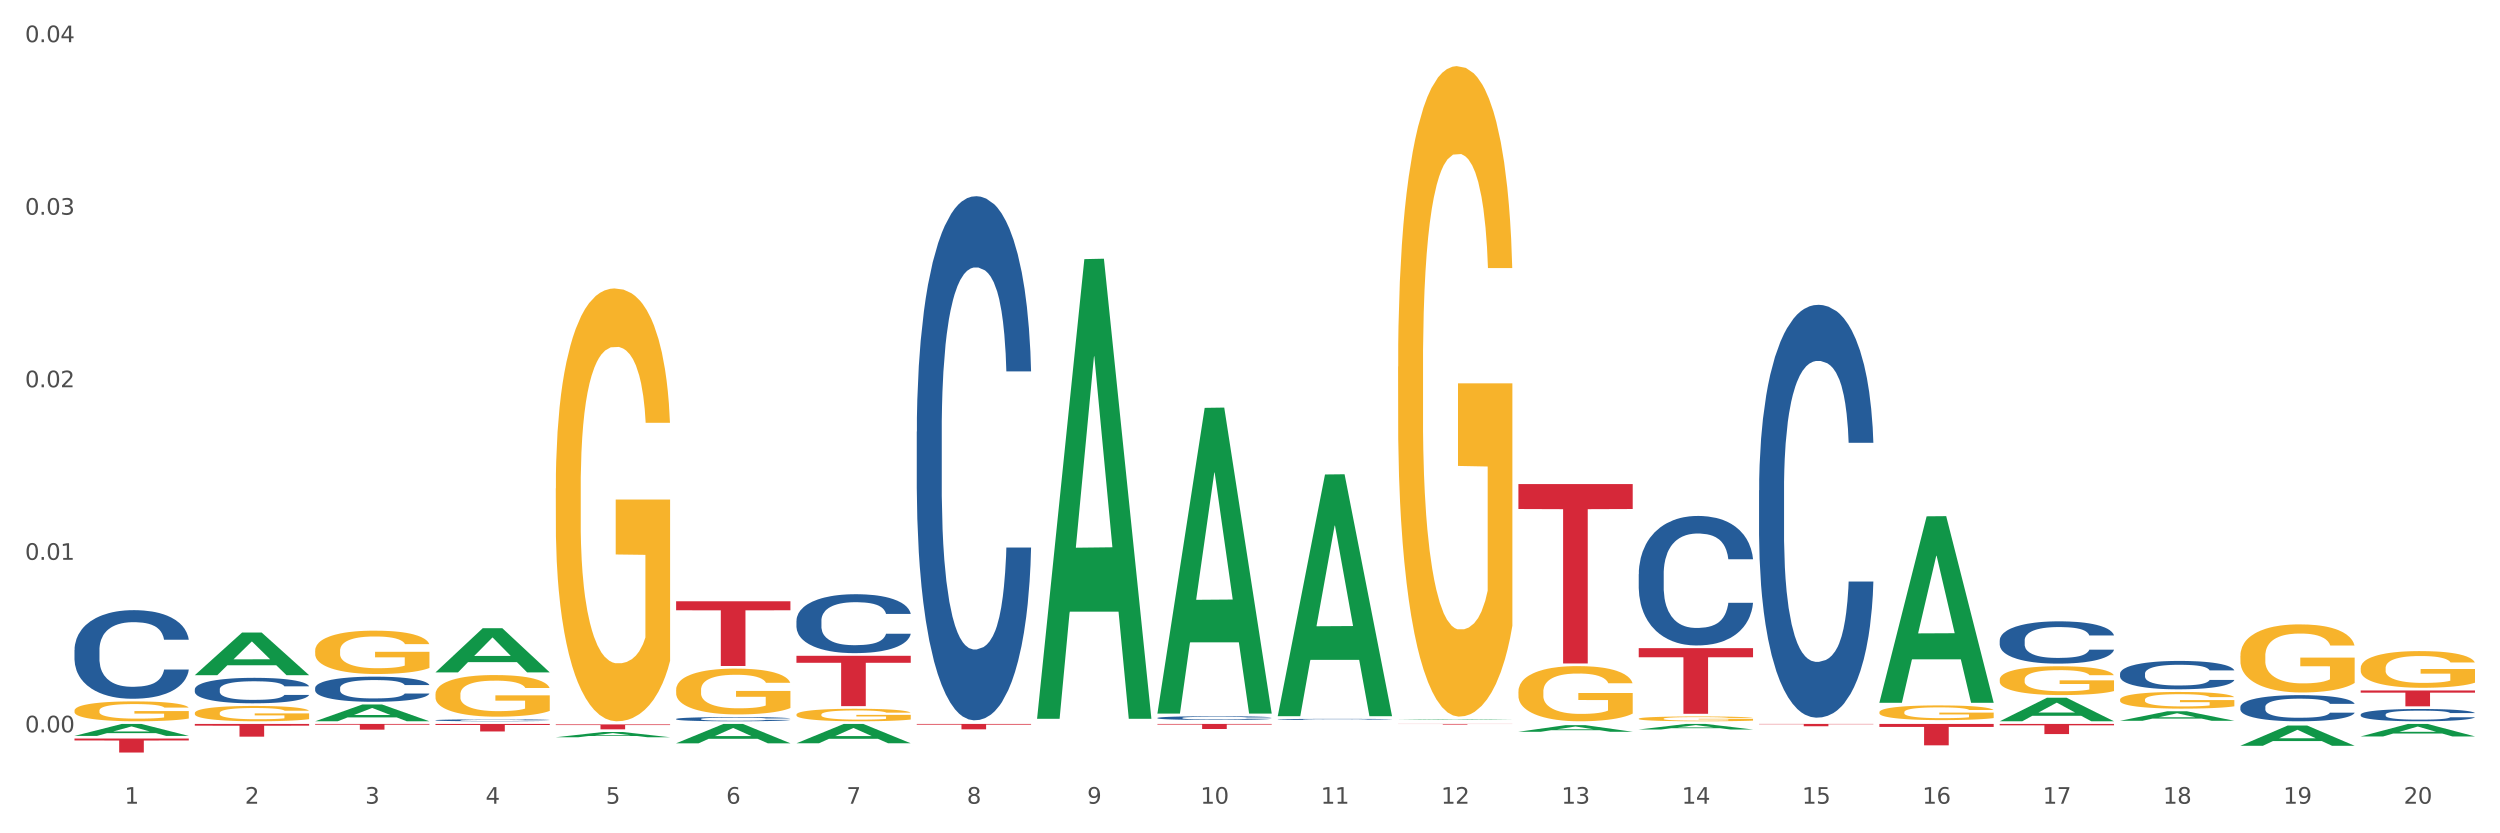 <?xml version="1.0" encoding="utf-8" standalone="no"?>
<!DOCTYPE svg PUBLIC "-//W3C//DTD SVG 1.1//EN"
  "http://www.w3.org/Graphics/SVG/1.1/DTD/svg11.dtd">
<svg xmlns:xlink="http://www.w3.org/1999/xlink" width="1080pt" height="360pt" viewBox="0 0 1080 360" xmlns="http://www.w3.org/2000/svg" version="1.1">
 <rect x="0" y="0" width="1080" height="360" fill="#333333" stroke="none"/>
 <defs>
  <style type="text/css">*{stroke-linejoin: round; stroke-linecap: butt}</style>
 </defs>
 <g id="figure_1">
  <g id="patch_1">
   <path d="M 0 360 
L 1080 360 
L 1080 0 
L 0 0 
z
" style="fill: #ffffff; stroke: #ffffff; stroke-linejoin: miter"/>
  </g>
  <g id="axes_1">
   <g id="matplotlib.axis_1">
    <g id="xtick_1">
     <g id="text_1">
      <!-- 1 -->
      <g style="fill: #4d4d4d" transform="translate(53.812 347.204) scale(0.096 -0.096)">
       <defs>
        <path id="DejaVuSans-31" d="M 794 531 
L 1825 531 
L 1825 4091 
L 703 3866 
L 703 4441 
L 1819 4666 
L 2450 4666 
L 2450 531 
L 3481 531 
L 3481 0 
L 794 0 
L 794 531 
z
" transform="scale(0.016)"/>
       </defs>
       <use xlink:href="#DejaVuSans-31"/>
      </g>
     </g>
    </g>
    <g id="xtick_2">
     <g id="text_2">
      <!-- 2 -->
      <g style="fill: #4d4d4d" transform="translate(105.793 347.204) scale(0.096 -0.096)">
       <defs>
        <path id="DejaVuSans-32" d="M 1228 531 
L 3431 531 
L 3431 0 
L 469 0 
L 469 531 
Q 828 903 1448 1529 
Q 2069 2156 2228 2338 
Q 2531 2678 2651 2914 
Q 2772 3150 2772 3378 
Q 2772 3750 2511 3984 
Q 2250 4219 1831 4219 
Q 1534 4219 1204 4116 
Q 875 4013 500 3803 
L 500 4441 
Q 881 4594 1212 4672 
Q 1544 4750 1819 4750 
Q 2544 4750 2975 4387 
Q 3406 4025 3406 3419 
Q 3406 3131 3298 2873 
Q 3191 2616 2906 2266 
Q 2828 2175 2409 1742 
Q 1991 1309 1228 531 
z
" transform="scale(0.016)"/>
       </defs>
       <use xlink:href="#DejaVuSans-32"/>
      </g>
     </g>
    </g>
    <g id="xtick_3">
     <g id="text_3">
      <!-- 3 -->
      <g style="fill: #4d4d4d" transform="translate(157.774 347.204) scale(0.096 -0.096)">
       <defs>
        <path id="DejaVuSans-33" d="M 2597 2516 
Q 3050 2419 3304 2112 
Q 3559 1806 3559 1356 
Q 3559 666 3084 287 
Q 2609 -91 1734 -91 
Q 1441 -91 1130 -33 
Q 819 25 488 141 
L 488 750 
Q 750 597 1062 519 
Q 1375 441 1716 441 
Q 2309 441 2620 675 
Q 2931 909 2931 1356 
Q 2931 1769 2642 2001 
Q 2353 2234 1838 2234 
L 1294 2234 
L 1294 2753 
L 1863 2753 
Q 2328 2753 2575 2939 
Q 2822 3125 2822 3475 
Q 2822 3834 2567 4026 
Q 2313 4219 1838 4219 
Q 1578 4219 1281 4162 
Q 984 4106 628 3988 
L 628 4550 
Q 988 4650 1302 4700 
Q 1616 4750 1894 4750 
Q 2613 4750 3031 4423 
Q 3450 4097 3450 3541 
Q 3450 3153 3228 2886 
Q 3006 2619 2597 2516 
z
" transform="scale(0.016)"/>
       </defs>
       <use xlink:href="#DejaVuSans-33"/>
      </g>
     </g>
    </g>
    <g id="xtick_4">
     <g id="text_4">
      <!-- 4 -->
      <g style="fill: #4d4d4d" transform="translate(209.756 347.204) scale(0.096 -0.096)">
       <defs>
        <path id="DejaVuSans-34" d="M 2419 4116 
L 825 1625 
L 2419 1625 
L 2419 4116 
z
M 2253 4666 
L 3047 4666 
L 3047 1625 
L 3713 1625 
L 3713 1100 
L 3047 1100 
L 3047 0 
L 2419 0 
L 2419 1100 
L 313 1100 
L 313 1709 
L 2253 4666 
z
" transform="scale(0.016)"/>
       </defs>
       <use xlink:href="#DejaVuSans-34"/>
      </g>
     </g>
    </g>
    <g id="xtick_5">
     <g id="text_5">
      <!-- 5 -->
      <g style="fill: #4d4d4d" transform="translate(261.737 347.204) scale(0.096 -0.096)">
       <defs>
        <path id="DejaVuSans-35" d="M 691 4666 
L 3169 4666 
L 3169 4134 
L 1269 4134 
L 1269 2991 
Q 1406 3038 1543 3061 
Q 1681 3084 1819 3084 
Q 2600 3084 3056 2656 
Q 3513 2228 3513 1497 
Q 3513 744 3044 326 
Q 2575 -91 1722 -91 
Q 1428 -91 1123 -41 
Q 819 9 494 109 
L 494 744 
Q 775 591 1075 516 
Q 1375 441 1709 441 
Q 2250 441 2565 725 
Q 2881 1009 2881 1497 
Q 2881 1984 2565 2268 
Q 2250 2553 1709 2553 
Q 1456 2553 1204 2497 
Q 953 2441 691 2322 
L 691 4666 
z
" transform="scale(0.016)"/>
       </defs>
       <use xlink:href="#DejaVuSans-35"/>
      </g>
     </g>
    </g>
    <g id="xtick_6">
     <g id="text_6">
      <!-- 6 -->
      <g style="fill: #4d4d4d" transform="translate(313.718 347.204) scale(0.096 -0.096)">
       <defs>
        <path id="DejaVuSans-36" d="M 2113 2584 
Q 1688 2584 1439 2293 
Q 1191 2003 1191 1497 
Q 1191 994 1439 701 
Q 1688 409 2113 409 
Q 2538 409 2786 701 
Q 3034 994 3034 1497 
Q 3034 2003 2786 2293 
Q 2538 2584 2113 2584 
z
M 3366 4563 
L 3366 3988 
Q 3128 4100 2886 4159 
Q 2644 4219 2406 4219 
Q 1781 4219 1451 3797 
Q 1122 3375 1075 2522 
Q 1259 2794 1537 2939 
Q 1816 3084 2150 3084 
Q 2853 3084 3261 2657 
Q 3669 2231 3669 1497 
Q 3669 778 3244 343 
Q 2819 -91 2113 -91 
Q 1303 -91 875 529 
Q 447 1150 447 2328 
Q 447 3434 972 4092 
Q 1497 4750 2381 4750 
Q 2619 4750 2861 4703 
Q 3103 4656 3366 4563 
z
" transform="scale(0.016)"/>
       </defs>
       <use xlink:href="#DejaVuSans-36"/>
      </g>
     </g>
    </g>
    <g id="xtick_7">
     <g id="text_7">
      <!-- 7 -->
      <g style="fill: #4d4d4d" transform="translate(365.699 347.204) scale(0.096 -0.096)">
       <defs>
        <path id="DejaVuSans-37" d="M 525 4666 
L 3525 4666 
L 3525 4397 
L 1831 0 
L 1172 0 
L 2766 4134 
L 525 4134 
L 525 4666 
z
" transform="scale(0.016)"/>
       </defs>
       <use xlink:href="#DejaVuSans-37"/>
      </g>
     </g>
    </g>
    <g id="xtick_8">
     <g id="text_8">
      <!-- 8 -->
      <g style="fill: #4d4d4d" transform="translate(417.68 347.204) scale(0.096 -0.096)">
       <defs>
        <path id="DejaVuSans-38" d="M 2034 2216 
Q 1584 2216 1326 1975 
Q 1069 1734 1069 1313 
Q 1069 891 1326 650 
Q 1584 409 2034 409 
Q 2484 409 2743 651 
Q 3003 894 3003 1313 
Q 3003 1734 2745 1975 
Q 2488 2216 2034 2216 
z
M 1403 2484 
Q 997 2584 770 2862 
Q 544 3141 544 3541 
Q 544 4100 942 4425 
Q 1341 4750 2034 4750 
Q 2731 4750 3128 4425 
Q 3525 4100 3525 3541 
Q 3525 3141 3298 2862 
Q 3072 2584 2669 2484 
Q 3125 2378 3379 2068 
Q 3634 1759 3634 1313 
Q 3634 634 3220 271 
Q 2806 -91 2034 -91 
Q 1263 -91 848 271 
Q 434 634 434 1313 
Q 434 1759 690 2068 
Q 947 2378 1403 2484 
z
M 1172 3481 
Q 1172 3119 1398 2916 
Q 1625 2713 2034 2713 
Q 2441 2713 2670 2916 
Q 2900 3119 2900 3481 
Q 2900 3844 2670 4047 
Q 2441 4250 2034 4250 
Q 1625 4250 1398 4047 
Q 1172 3844 1172 3481 
z
" transform="scale(0.016)"/>
       </defs>
       <use xlink:href="#DejaVuSans-38"/>
      </g>
     </g>
    </g>
    <g id="xtick_9">
     <g id="text_9">
      <!-- 9 -->
      <g style="fill: #4d4d4d" transform="translate(469.662 347.204) scale(0.096 -0.096)">
       <defs>
        <path id="DejaVuSans-39" d="M 703 97 
L 703 672 
Q 941 559 1184 500 
Q 1428 441 1663 441 
Q 2288 441 2617 861 
Q 2947 1281 2994 2138 
Q 2813 1869 2534 1725 
Q 2256 1581 1919 1581 
Q 1219 1581 811 2004 
Q 403 2428 403 3163 
Q 403 3881 828 4315 
Q 1253 4750 1959 4750 
Q 2769 4750 3195 4129 
Q 3622 3509 3622 2328 
Q 3622 1225 3098 567 
Q 2575 -91 1691 -91 
Q 1453 -91 1209 -44 
Q 966 3 703 97 
z
M 1959 2075 
Q 2384 2075 2632 2365 
Q 2881 2656 2881 3163 
Q 2881 3666 2632 3958 
Q 2384 4250 1959 4250 
Q 1534 4250 1286 3958 
Q 1038 3666 1038 3163 
Q 1038 2656 1286 2365 
Q 1534 2075 1959 2075 
z
" transform="scale(0.016)"/>
       </defs>
       <use xlink:href="#DejaVuSans-39"/>
      </g>
     </g>
    </g>
    <g id="xtick_10">
     <g id="text_10">
      <!-- 10 -->
      <g style="fill: #4d4d4d" transform="translate(518.589 347.204) scale(0.096 -0.096)">
       <defs>
        <path id="DejaVuSans-30" d="M 2034 4250 
Q 1547 4250 1301 3770 
Q 1056 3291 1056 2328 
Q 1056 1369 1301 889 
Q 1547 409 2034 409 
Q 2525 409 2770 889 
Q 3016 1369 3016 2328 
Q 3016 3291 2770 3770 
Q 2525 4250 2034 4250 
z
M 2034 4750 
Q 2819 4750 3233 4129 
Q 3647 3509 3647 2328 
Q 3647 1150 3233 529 
Q 2819 -91 2034 -91 
Q 1250 -91 836 529 
Q 422 1150 422 2328 
Q 422 3509 836 4129 
Q 1250 4750 2034 4750 
z
" transform="scale(0.016)"/>
       </defs>
       <use xlink:href="#DejaVuSans-31"/>
       <use xlink:href="#DejaVuSans-30" transform="translate(63.623 0)"/>
      </g>
     </g>
    </g>
    <g id="xtick_11">
     <g id="text_11">
      <!-- 11 -->
      <g style="fill: #4d4d4d" transform="translate(570.57 347.204) scale(0.096 -0.096)">
       <use xlink:href="#DejaVuSans-31"/>
       <use xlink:href="#DejaVuSans-31" transform="translate(63.623 0)"/>
      </g>
     </g>
    </g>
    <g id="xtick_12">
     <g id="text_12">
      <!-- 12 -->
      <g style="fill: #4d4d4d" transform="translate(622.551 347.204) scale(0.096 -0.096)">
       <use xlink:href="#DejaVuSans-31"/>
       <use xlink:href="#DejaVuSans-32" transform="translate(63.623 0)"/>
      </g>
     </g>
    </g>
    <g id="xtick_13">
     <g id="text_13">
      <!-- 13 -->
      <g style="fill: #4d4d4d" transform="translate(674.533 347.204) scale(0.096 -0.096)">
       <use xlink:href="#DejaVuSans-31"/>
       <use xlink:href="#DejaVuSans-33" transform="translate(63.623 0)"/>
      </g>
     </g>
    </g>
    <g id="xtick_14">
     <g id="text_14">
      <!-- 14 -->
      <g style="fill: #4d4d4d" transform="translate(726.514 347.204) scale(0.096 -0.096)">
       <use xlink:href="#DejaVuSans-31"/>
       <use xlink:href="#DejaVuSans-34" transform="translate(63.623 0)"/>
      </g>
     </g>
    </g>
    <g id="xtick_15">
     <g id="text_15">
      <!-- 15 -->
      <g style="fill: #4d4d4d" transform="translate(778.495 347.204) scale(0.096 -0.096)">
       <use xlink:href="#DejaVuSans-31"/>
       <use xlink:href="#DejaVuSans-35" transform="translate(63.623 0)"/>
      </g>
     </g>
    </g>
    <g id="xtick_16">
     <g id="text_16">
      <!-- 16 -->
      <g style="fill: #4d4d4d" transform="translate(830.476 347.204) scale(0.096 -0.096)">
       <use xlink:href="#DejaVuSans-31"/>
       <use xlink:href="#DejaVuSans-36" transform="translate(63.623 0)"/>
      </g>
     </g>
    </g>
    <g id="xtick_17">
     <g id="text_17">
      <!-- 17 -->
      <g style="fill: #4d4d4d" transform="translate(882.457 347.204) scale(0.096 -0.096)">
       <use xlink:href="#DejaVuSans-31"/>
       <use xlink:href="#DejaVuSans-37" transform="translate(63.623 0)"/>
      </g>
     </g>
    </g>
    <g id="xtick_18">
     <g id="text_18">
      <!-- 18 -->
      <g style="fill: #4d4d4d" transform="translate(934.439 347.204) scale(0.096 -0.096)">
       <use xlink:href="#DejaVuSans-31"/>
       <use xlink:href="#DejaVuSans-38" transform="translate(63.623 0)"/>
      </g>
     </g>
    </g>
    <g id="xtick_19">
     <g id="text_19">
      <!-- 19 -->
      <g style="fill: #4d4d4d" transform="translate(986.42 347.204) scale(0.096 -0.096)">
       <use xlink:href="#DejaVuSans-31"/>
       <use xlink:href="#DejaVuSans-39" transform="translate(63.623 0)"/>
      </g>
     </g>
    </g>
    <g id="xtick_20">
     <g id="text_20">
      <!-- 20 -->
      <g style="fill: #4d4d4d" transform="translate(1038.401 347.204) scale(0.096 -0.096)">
       <use xlink:href="#DejaVuSans-32"/>
       <use xlink:href="#DejaVuSans-30" transform="translate(63.623 0)"/>
      </g>
     </g>
    </g>
    <g id="xtick_21"/>
    <g id="xtick_22"/>
    <g id="xtick_23"/>
    <g id="xtick_24"/>
    <g id="xtick_25"/>
    <g id="xtick_26"/>
    <g id="xtick_27"/>
    <g id="xtick_28"/>
    <g id="xtick_29"/>
    <g id="xtick_30"/>
    <g id="xtick_31"/>
    <g id="xtick_32"/>
    <g id="xtick_33"/>
    <g id="xtick_34"/>
    <g id="xtick_35"/>
    <g id="xtick_36"/>
    <g id="xtick_37"/>
    <g id="xtick_38"/>
    <g id="xtick_39"/>
   </g>
   <g id="matplotlib.axis_2">
    <g id="ytick_1">
     <g id="text_21">
      <!-- 0.00 -->
      <g style="fill: #4d4d4d" transform="translate(10.8 316.382) scale(0.096 -0.096)">
       <defs>
        <path id="DejaVuSans-2e" d="M 684 794 
L 1344 794 
L 1344 0 
L 684 0 
L 684 794 
z
" transform="scale(0.016)"/>
       </defs>
       <use xlink:href="#DejaVuSans-30"/>
       <use xlink:href="#DejaVuSans-2e" transform="translate(63.623 0)"/>
       <use xlink:href="#DejaVuSans-30" transform="translate(95.41 0)"/>
       <use xlink:href="#DejaVuSans-30" transform="translate(159.033 0)"/>
      </g>
     </g>
    </g>
    <g id="ytick_2">
     <g id="text_22">
      <!-- 0.01 -->
      <g style="fill: #4d4d4d" transform="translate(10.8 241.842) scale(0.096 -0.096)">
       <use xlink:href="#DejaVuSans-30"/>
       <use xlink:href="#DejaVuSans-2e" transform="translate(63.623 0)"/>
       <use xlink:href="#DejaVuSans-30" transform="translate(95.41 0)"/>
       <use xlink:href="#DejaVuSans-31" transform="translate(159.033 0)"/>
      </g>
     </g>
    </g>
    <g id="ytick_3">
     <g id="text_23">
      <!-- 0.02 -->
      <g style="fill: #4d4d4d" transform="translate(10.8 167.302) scale(0.096 -0.096)">
       <use xlink:href="#DejaVuSans-30"/>
       <use xlink:href="#DejaVuSans-2e" transform="translate(63.623 0)"/>
       <use xlink:href="#DejaVuSans-30" transform="translate(95.41 0)"/>
       <use xlink:href="#DejaVuSans-32" transform="translate(159.033 0)"/>
      </g>
     </g>
    </g>
    <g id="ytick_4">
     <g id="text_24">
      <!-- 0.03 -->
      <g style="fill: #4d4d4d" transform="translate(10.8 92.762) scale(0.096 -0.096)">
       <use xlink:href="#DejaVuSans-30"/>
       <use xlink:href="#DejaVuSans-2e" transform="translate(63.623 0)"/>
       <use xlink:href="#DejaVuSans-30" transform="translate(95.41 0)"/>
       <use xlink:href="#DejaVuSans-33" transform="translate(159.033 0)"/>
      </g>
     </g>
    </g>
    <g id="ytick_5">
     <g id="text_25">
      <!-- 0.04 -->
      <g style="fill: #4d4d4d" transform="translate(10.8 18.221) scale(0.096 -0.096)">
       <use xlink:href="#DejaVuSans-30"/>
       <use xlink:href="#DejaVuSans-2e" transform="translate(63.623 0)"/>
       <use xlink:href="#DejaVuSans-30" transform="translate(95.41 0)"/>
       <use xlink:href="#DejaVuSans-34" transform="translate(159.033 0)"/>
      </g>
     </g>
    </g>
    <g id="ytick_6"/>
    <g id="ytick_7"/>
    <g id="ytick_8"/>
    <g id="ytick_9"/>
   </g>
   <g id="PolyCollection_1">
    <path d="M 655.949 209.124 
L 705.332 209.124 
L 705.332 219.893 
L 685.906 219.966 
L 685.906 286.619 
L 675.258 286.619 
L 675.258 219.966 
L 655.949 219.893 
L 655.949 209.196 
L 655.949 209.124 
z
" clip-path="url(#pc5f6de98f3)" style="fill: #d62839"/>
    <path d="M 707.931 279.982 
L 757.313 279.982 
L 757.313 283.927 
L 737.888 283.954 
L 737.888 308.375 
L 727.239 308.375 
L 727.239 283.954 
L 707.931 283.927 
L 707.931 280.008 
L 707.931 279.982 
z
" clip-path="url(#pc5f6de98f3)" style="fill: #d62839"/>
    <path d="M 500.006 310.14 
L 500.064 310.139 
L 500.064 310.097 
L 500.239 310.041 
L 500.881 309.938 
L 501.699 309.86 
L 503.1 309.768 
L 503.858 309.73 
L 504.851 309.687 
L 506.894 309.618 
L 509.228 309.559 
L 510.863 309.526 
L 512.089 309.506 
L 514.832 309.469 
L 516.408 309.453 
L 518.043 309.439 
L 519.443 309.431 
L 521.778 309.42 
L 523.646 309.416 
L 525.806 309.414 
L 527.615 309.416 
L 530.009 309.422 
L 533.511 309.439 
L 534.854 309.45 
L 536.663 309.467 
L 538.531 309.491 
L 540.049 309.515 
L 541.8 309.549 
L 543.609 309.593 
L 545.36 309.649 
L 546.586 309.701 
L 547.578 309.755 
L 548.454 309.821 
L 549.096 309.894 
L 549.388 309.954 
L 538.706 309.954 
L 538.414 309.9 
L 537.83 309.841 
L 537.247 309.801 
L 536.605 309.768 
L 535.612 309.731 
L 534.737 309.708 
L 533.277 309.68 
L 531.935 309.662 
L 530.826 309.652 
L 529.483 309.643 
L 526.623 309.634 
L 524.58 309.634 
L 523.296 309.637 
L 521.72 309.644 
L 520.377 309.655 
L 518.801 309.672 
L 517.576 309.692 
L 516.35 309.717 
L 515.649 309.734 
L 514.599 309.767 
L 513.898 309.793 
L 512.964 309.839 
L 512.439 309.872 
L 511.505 309.956 
L 511.096 310.018 
L 510.921 310.06 
L 510.805 310.108 
L 510.805 310.338 
L 511.155 310.441 
L 511.447 310.485 
L 511.914 310.535 
L 512.789 310.6 
L 514.073 310.664 
L 515.416 310.709 
L 516.525 310.738 
L 517.576 310.758 
L 518.626 310.774 
L 519.91 310.789 
L 520.961 310.798 
L 522.537 310.807 
L 524.405 310.811 
L 525.864 310.811 
L 528.841 310.804 
L 530.184 310.797 
L 531.468 310.786 
L 532.869 310.77 
L 533.978 310.752 
L 534.62 310.739 
L 535.671 310.711 
L 536.488 310.681 
L 537.188 310.648 
L 537.655 310.618 
L 538.181 310.574 
L 538.589 310.524 
L 538.706 310.497 
L 549.388 310.497 
L 549.154 310.55 
L 548.746 310.602 
L 547.929 310.671 
L 547.287 310.711 
L 546.294 310.76 
L 545.244 310.801 
L 543.784 310.847 
L 542.442 310.881 
L 541.041 310.91 
L 539.523 310.937 
L 536.78 310.974 
L 535.787 310.984 
L 533.686 311.002 
L 532.052 311.012 
L 529.658 311.022 
L 527.207 311.028 
L 524.639 311.03 
L 522.362 311.027 
L 519.852 311.018 
L 518.276 311.009 
L 516.525 310.996 
L 514.482 310.975 
L 512.556 310.95 
L 510.746 310.92 
L 509.053 310.887 
L 507.477 310.848 
L 505.434 310.785 
L 503.917 310.723 
L 502.808 310.665 
L 502.049 310.617 
L 501.29 310.555 
L 500.881 310.512 
L 500.239 310.409 
L 500.006 310.313 
L 500.006 310.14 
z
" clip-path="url(#pc5f6de98f3)" style="fill: #255c99"/>
    <path d="M 396.043 186.493 
L 396.102 186.286 
L 396.102 180.496 
L 396.277 172.639 
L 396.919 158.164 
L 397.736 147.204 
L 399.137 134.383 
L 399.896 129.007 
L 400.888 123.01 
L 402.931 113.291 
L 405.266 105.02 
L 406.9 100.471 
L 408.126 97.576 
L 410.87 92.406 
L 412.446 90.132 
L 414.08 88.271 
L 415.481 87.03 
L 417.816 85.582 
L 419.684 84.962 
L 421.844 84.755 
L 423.653 84.962 
L 426.046 85.789 
L 429.549 88.271 
L 430.891 89.718 
L 432.701 92.199 
L 434.568 95.508 
L 436.086 98.817 
L 437.837 103.573 
L 439.647 109.776 
L 441.398 117.634 
L 442.624 124.871 
L 443.616 132.522 
L 444.492 141.828 
L 445.134 151.96 
L 445.426 160.438 
L 434.744 160.438 
L 434.452 152.787 
L 433.868 144.516 
L 433.284 138.933 
L 432.642 134.383 
L 431.65 129.214 
L 430.774 125.905 
L 429.315 121.976 
L 427.973 119.495 
L 426.863 118.048 
L 425.521 116.807 
L 422.661 115.566 
L 420.618 115.566 
L 419.334 115.98 
L 417.758 117.014 
L 416.415 118.461 
L 414.839 120.942 
L 413.613 123.631 
L 412.387 127.146 
L 411.687 129.627 
L 410.636 134.177 
L 409.936 137.899 
L 409.002 144.309 
L 408.477 148.858 
L 407.543 160.645 
L 407.134 169.33 
L 406.959 175.327 
L 406.842 181.944 
L 406.842 214.202 
L 407.192 228.677 
L 407.484 234.881 
L 407.951 241.911 
L 408.827 251.01 
L 410.111 259.902 
L 411.453 266.312 
L 412.563 270.241 
L 413.613 273.136 
L 414.664 275.41 
L 415.948 277.478 
L 416.999 278.719 
L 418.575 279.96 
L 420.443 280.58 
L 421.902 280.58 
L 424.879 279.546 
L 426.221 278.512 
L 427.506 277.065 
L 428.906 274.79 
L 430.016 272.309 
L 430.658 270.448 
L 431.708 266.519 
L 432.526 262.383 
L 433.226 257.627 
L 433.693 253.491 
L 434.218 247.288 
L 434.627 240.257 
L 434.744 236.535 
L 445.426 236.535 
L 445.192 243.979 
L 444.783 251.217 
L 443.966 260.935 
L 443.324 266.519 
L 442.332 273.343 
L 441.281 279.132 
L 439.822 285.543 
L 438.479 290.299 
L 437.078 294.435 
L 435.561 298.157 
L 432.817 303.326 
L 431.825 304.774 
L 429.724 307.255 
L 428.089 308.703 
L 425.696 310.15 
L 423.244 310.977 
L 420.676 311.184 
L 418.4 310.77 
L 415.89 309.53 
L 414.314 308.289 
L 412.563 306.428 
L 410.52 303.533 
L 408.593 300.018 
L 406.784 295.882 
L 405.091 291.126 
L 403.515 285.75 
L 401.472 276.858 
L 399.954 268.173 
L 398.845 260.108 
L 398.086 253.284 
L 397.328 244.6 
L 396.919 238.603 
L 396.277 224.128 
L 396.043 210.687 
L 396.043 186.493 
z
" clip-path="url(#pc5f6de98f3)" style="fill: #255c99"/>
    <path d="M 863.874 276.623 
L 863.933 276.607 
L 863.933 276.14 
L 864.108 275.505 
L 864.75 274.337 
L 865.567 273.453 
L 866.968 272.418 
L 867.727 271.985 
L 868.719 271.501 
L 870.762 270.716 
L 873.097 270.049 
L 874.731 269.682 
L 875.957 269.448 
L 878.701 269.031 
L 880.277 268.848 
L 881.911 268.697 
L 883.312 268.597 
L 885.647 268.48 
L 887.515 268.43 
L 889.674 268.414 
L 891.484 268.43 
L 893.877 268.497 
L 897.379 268.697 
L 898.722 268.814 
L 900.531 269.014 
L 902.399 269.281 
L 903.917 269.548 
L 905.668 269.932 
L 907.478 270.433 
L 909.229 271.067 
L 910.455 271.651 
L 911.447 272.268 
L 912.322 273.019 
L 912.965 273.837 
L 913.256 274.521 
L 902.574 274.521 
L 902.283 273.904 
L 901.699 273.236 
L 901.115 272.786 
L 900.473 272.418 
L 899.481 272.001 
L 898.605 271.734 
L 897.146 271.417 
L 895.803 271.217 
L 894.694 271.1 
L 893.352 271 
L 890.492 270.9 
L 888.449 270.9 
L 887.164 270.933 
L 885.588 271.017 
L 884.246 271.134 
L 882.67 271.334 
L 881.444 271.551 
L 880.218 271.834 
L 879.518 272.035 
L 878.467 272.402 
L 877.767 272.702 
L 876.833 273.219 
L 876.307 273.587 
L 875.373 274.538 
L 874.965 275.238 
L 874.79 275.722 
L 874.673 276.256 
L 874.673 278.859 
L 875.023 280.028 
L 875.315 280.528 
L 875.782 281.095 
L 876.658 281.83 
L 877.942 282.547 
L 879.284 283.065 
L 880.393 283.382 
L 881.444 283.615 
L 882.495 283.799 
L 883.779 283.966 
L 884.83 284.066 
L 886.406 284.166 
L 888.273 284.216 
L 889.733 284.216 
L 892.71 284.132 
L 894.052 284.049 
L 895.336 283.932 
L 896.737 283.749 
L 897.846 283.548 
L 898.488 283.398 
L 899.539 283.081 
L 900.356 282.747 
L 901.057 282.364 
L 901.524 282.03 
L 902.049 281.529 
L 902.458 280.962 
L 902.574 280.662 
L 913.256 280.662 
L 913.023 281.262 
L 912.614 281.846 
L 911.797 282.631 
L 911.155 283.081 
L 910.163 283.632 
L 909.112 284.099 
L 907.653 284.616 
L 906.31 285 
L 904.909 285.334 
L 903.392 285.634 
L 900.648 286.051 
L 899.656 286.168 
L 897.555 286.368 
L 895.92 286.485 
L 893.527 286.602 
L 891.075 286.669 
L 888.507 286.686 
L 886.23 286.652 
L 883.72 286.552 
L 882.144 286.452 
L 880.393 286.302 
L 878.35 286.068 
L 876.424 285.784 
L 874.615 285.451 
L 872.922 285.067 
L 871.346 284.633 
L 869.303 283.916 
L 867.785 283.215 
L 866.676 282.564 
L 865.917 282.013 
L 865.158 281.312 
L 864.75 280.829 
L 864.108 279.66 
L 863.874 278.576 
L 863.874 276.623 
z
" clip-path="url(#pc5f6de98f3)" style="fill: #255c99"/>
    <path d="M 759.912 211.818 
L 759.97 211.656 
L 759.97 207.095 
L 760.145 200.905 
L 760.787 189.503 
L 761.605 180.87 
L 763.006 170.771 
L 763.764 166.536 
L 764.757 161.812 
L 766.8 154.156 
L 769.135 147.641 
L 770.769 144.057 
L 771.995 141.777 
L 774.738 137.705 
L 776.314 135.913 
L 777.949 134.447 
L 779.349 133.469 
L 781.684 132.329 
L 783.552 131.841 
L 785.712 131.678 
L 787.521 131.841 
L 789.915 132.492 
L 793.417 134.447 
L 794.76 135.587 
L 796.569 137.542 
L 798.437 140.148 
L 799.955 142.754 
L 801.706 146.501 
L 803.515 151.387 
L 805.266 157.577 
L 806.492 163.278 
L 807.484 169.305 
L 808.36 176.635 
L 809.002 184.616 
L 809.294 191.295 
L 798.612 191.295 
L 798.32 185.268 
L 797.736 178.752 
L 797.153 174.354 
L 796.511 170.771 
L 795.518 166.699 
L 794.643 164.092 
L 793.183 160.998 
L 791.841 159.043 
L 790.732 157.903 
L 789.389 156.925 
L 786.529 155.948 
L 784.486 155.948 
L 783.202 156.274 
L 781.626 157.088 
L 780.283 158.228 
L 778.707 160.183 
L 777.482 162.301 
L 776.256 165.07 
L 775.555 167.024 
L 774.505 170.608 
L 773.804 173.54 
L 772.87 178.589 
L 772.345 182.173 
L 771.411 191.457 
L 771.002 198.299 
L 770.827 203.023 
L 770.711 208.235 
L 770.711 233.645 
L 771.061 245.048 
L 771.353 249.934 
L 771.82 255.472 
L 772.695 262.639 
L 773.979 269.644 
L 775.322 274.693 
L 776.431 277.788 
L 777.482 280.068 
L 778.532 281.86 
L 779.816 283.489 
L 780.867 284.466 
L 782.443 285.444 
L 784.311 285.932 
L 785.77 285.932 
L 788.747 285.118 
L 790.09 284.303 
L 791.374 283.163 
L 792.775 281.371 
L 793.884 279.417 
L 794.526 277.951 
L 795.577 274.856 
L 796.394 271.598 
L 797.094 267.852 
L 797.561 264.594 
L 798.087 259.707 
L 798.495 254.169 
L 798.612 251.237 
L 809.294 251.237 
L 809.061 257.101 
L 808.652 262.802 
L 807.835 270.458 
L 807.193 274.856 
L 806.2 280.231 
L 805.15 284.792 
L 803.69 289.842 
L 802.348 293.588 
L 800.947 296.846 
L 799.429 299.778 
L 796.686 303.85 
L 795.693 304.99 
L 793.592 306.945 
L 791.958 308.085 
L 789.564 309.225 
L 787.113 309.877 
L 784.545 310.04 
L 782.268 309.714 
L 779.758 308.737 
L 778.182 307.759 
L 776.431 306.293 
L 774.388 304.013 
L 772.462 301.244 
L 770.652 297.986 
L 768.959 294.24 
L 767.383 290.004 
L 765.34 283 
L 763.823 276.159 
L 762.714 269.806 
L 761.955 264.431 
L 761.196 257.59 
L 760.787 252.866 
L 760.145 241.464 
L 759.912 230.876 
L 759.912 211.818 
z
" clip-path="url(#pc5f6de98f3)" style="fill: #255c99"/>
    <path d="M 707.931 248.029 
L 707.989 247.978 
L 707.989 246.547 
L 708.164 244.605 
L 708.806 241.027 
L 709.623 238.319 
L 711.024 235.15 
L 711.783 233.822 
L 712.775 232.34 
L 714.818 229.938 
L 717.153 227.893 
L 718.788 226.769 
L 720.014 226.054 
L 722.757 224.776 
L 724.333 224.214 
L 725.967 223.754 
L 727.368 223.447 
L 729.703 223.09 
L 731.571 222.936 
L 733.731 222.885 
L 735.54 222.936 
L 737.934 223.141 
L 741.436 223.754 
L 742.778 224.112 
L 744.588 224.725 
L 746.456 225.543 
L 747.973 226.36 
L 749.725 227.536 
L 751.534 229.069 
L 753.285 231.011 
L 754.511 232.8 
L 755.503 234.69 
L 756.379 236.99 
L 757.021 239.494 
L 757.313 241.59 
L 746.631 241.59 
L 746.339 239.699 
L 745.755 237.654 
L 745.172 236.275 
L 744.529 235.15 
L 743.537 233.873 
L 742.662 233.055 
L 741.202 232.084 
L 739.86 231.471 
L 738.751 231.113 
L 737.408 230.806 
L 734.548 230.5 
L 732.505 230.5 
L 731.221 230.602 
L 729.645 230.858 
L 728.302 231.215 
L 726.726 231.829 
L 725.5 232.493 
L 724.275 233.362 
L 723.574 233.975 
L 722.523 235.099 
L 721.823 236.019 
L 720.889 237.603 
L 720.364 238.728 
L 719.43 241.641 
L 719.021 243.787 
L 718.846 245.269 
L 718.729 246.904 
L 718.729 254.877 
L 719.08 258.454 
L 719.371 259.987 
L 719.838 261.725 
L 720.714 263.973 
L 721.998 266.171 
L 723.341 267.755 
L 724.45 268.726 
L 725.5 269.442 
L 726.551 270.004 
L 727.835 270.515 
L 728.886 270.821 
L 730.462 271.128 
L 732.33 271.281 
L 733.789 271.281 
L 736.766 271.026 
L 738.109 270.77 
L 739.393 270.413 
L 740.794 269.85 
L 741.903 269.237 
L 742.545 268.777 
L 743.596 267.806 
L 744.413 266.784 
L 745.113 265.609 
L 745.58 264.587 
L 746.105 263.054 
L 746.514 261.316 
L 746.631 260.396 
L 757.313 260.396 
L 757.079 262.236 
L 756.671 264.025 
L 755.853 266.426 
L 755.211 267.806 
L 754.219 269.493 
L 753.168 270.924 
L 751.709 272.508 
L 750.367 273.683 
L 748.966 274.705 
L 747.448 275.625 
L 744.705 276.903 
L 743.712 277.261 
L 741.611 277.874 
L 739.976 278.232 
L 737.583 278.589 
L 735.132 278.794 
L 732.563 278.845 
L 730.287 278.743 
L 727.777 278.436 
L 726.201 278.129 
L 724.45 277.67 
L 722.407 276.954 
L 720.48 276.085 
L 718.671 275.063 
L 716.978 273.888 
L 715.402 272.559 
L 713.359 270.362 
L 711.842 268.215 
L 710.732 266.222 
L 709.974 264.536 
L 709.215 262.389 
L 708.806 260.907 
L 708.164 257.33 
L 707.931 254.008 
L 707.931 248.029 
z
" clip-path="url(#pc5f6de98f3)" style="fill: #255c99"/>
    <path d="M 84.156 312.735 
L 133.538 312.735 
L 133.538 313.5 
L 114.113 313.505 
L 114.113 318.243 
L 103.464 318.243 
L 103.464 313.505 
L 84.156 313.5 
L 84.156 312.74 
L 84.156 312.735 
z
" clip-path="url(#pc5f6de98f3)" style="fill: #d62839"/>
    <path d="M 32.175 319.055 
L 81.557 319.055 
L 81.557 319.893 
L 62.132 319.898 
L 62.132 325.083 
L 51.483 325.083 
L 51.483 319.898 
L 32.175 319.893 
L 32.175 319.061 
L 32.175 319.055 
z
" clip-path="url(#pc5f6de98f3)" style="fill: #d62839"/>
    <path d="M 1019.818 308.67 
L 1019.876 308.666 
L 1019.876 308.53 
L 1020.051 308.345 
L 1020.693 308.005 
L 1021.511 307.748 
L 1022.912 307.447 
L 1023.67 307.321 
L 1024.663 307.18 
L 1026.706 306.952 
L 1029.041 306.757 
L 1030.675 306.651 
L 1031.901 306.583 
L 1034.644 306.461 
L 1036.22 306.408 
L 1037.855 306.364 
L 1039.256 306.335 
L 1041.59 306.301 
L 1043.458 306.286 
L 1045.618 306.282 
L 1047.427 306.286 
L 1049.821 306.306 
L 1053.323 306.364 
L 1054.666 306.398 
L 1056.475 306.456 
L 1058.343 306.534 
L 1059.861 306.612 
L 1061.612 306.723 
L 1063.421 306.869 
L 1065.172 307.054 
L 1066.398 307.224 
L 1067.39 307.403 
L 1068.266 307.622 
L 1068.908 307.86 
L 1069.2 308.059 
L 1058.518 308.059 
L 1058.226 307.879 
L 1057.642 307.685 
L 1057.059 307.554 
L 1056.417 307.447 
L 1055.424 307.325 
L 1054.549 307.248 
L 1053.09 307.156 
L 1051.747 307.097 
L 1050.638 307.063 
L 1049.295 307.034 
L 1046.435 307.005 
L 1044.392 307.005 
L 1043.108 307.015 
L 1041.532 307.039 
L 1040.189 307.073 
L 1038.613 307.131 
L 1037.388 307.194 
L 1036.162 307.277 
L 1035.461 307.335 
L 1034.411 307.442 
L 1033.71 307.529 
L 1032.776 307.68 
L 1032.251 307.787 
L 1031.317 308.063 
L 1030.908 308.267 
L 1030.733 308.408 
L 1030.617 308.564 
L 1030.617 309.321 
L 1030.967 309.661 
L 1031.259 309.806 
L 1031.726 309.972 
L 1032.601 310.185 
L 1033.885 310.394 
L 1035.228 310.544 
L 1036.337 310.637 
L 1037.388 310.705 
L 1038.438 310.758 
L 1039.722 310.807 
L 1040.773 310.836 
L 1042.349 310.865 
L 1044.217 310.88 
L 1045.676 310.88 
L 1048.653 310.855 
L 1049.996 310.831 
L 1051.28 310.797 
L 1052.681 310.744 
L 1053.79 310.685 
L 1054.432 310.642 
L 1055.483 310.549 
L 1056.3 310.452 
L 1057 310.341 
L 1057.467 310.243 
L 1057.993 310.098 
L 1058.401 309.933 
L 1058.518 309.845 
L 1069.2 309.845 
L 1068.967 310.02 
L 1068.558 310.19 
L 1067.741 310.418 
L 1067.099 310.549 
L 1066.106 310.71 
L 1065.056 310.846 
L 1063.596 310.996 
L 1062.254 311.108 
L 1060.853 311.205 
L 1059.335 311.292 
L 1056.592 311.414 
L 1055.599 311.448 
L 1053.498 311.506 
L 1051.864 311.54 
L 1049.47 311.574 
L 1047.019 311.593 
L 1044.451 311.598 
L 1042.174 311.588 
L 1039.664 311.559 
L 1038.088 311.53 
L 1036.337 311.486 
L 1034.294 311.418 
L 1032.368 311.336 
L 1030.558 311.239 
L 1028.865 311.127 
L 1027.289 311.001 
L 1025.246 310.792 
L 1023.729 310.588 
L 1022.62 310.399 
L 1021.861 310.239 
L 1021.102 310.035 
L 1020.693 309.894 
L 1020.051 309.554 
L 1019.818 309.238 
L 1019.818 308.67 
z
" clip-path="url(#pc5f6de98f3)" style="fill: #255c99"/>
    <path d="M 967.837 305.373 
L 967.895 305.363 
L 967.895 305.074 
L 968.07 304.682 
L 968.712 303.959 
L 969.529 303.412 
L 970.93 302.772 
L 971.689 302.504 
L 972.681 302.204 
L 974.724 301.719 
L 977.059 301.306 
L 978.694 301.079 
L 979.92 300.934 
L 982.663 300.676 
L 984.239 300.563 
L 985.873 300.47 
L 987.274 300.408 
L 989.609 300.336 
L 991.477 300.305 
L 993.637 300.294 
L 995.446 300.305 
L 997.84 300.346 
L 1001.342 300.47 
L 1002.684 300.542 
L 1004.494 300.666 
L 1006.362 300.831 
L 1007.879 300.996 
L 1009.631 301.234 
L 1011.44 301.543 
L 1013.191 301.936 
L 1014.417 302.297 
L 1015.409 302.679 
L 1016.285 303.144 
L 1016.927 303.649 
L 1017.219 304.073 
L 1006.537 304.073 
L 1006.245 303.691 
L 1005.661 303.278 
L 1005.078 302.999 
L 1004.435 302.772 
L 1003.443 302.514 
L 1002.568 302.349 
L 1001.108 302.153 
L 999.766 302.029 
L 998.657 301.956 
L 997.314 301.894 
L 994.454 301.833 
L 992.411 301.833 
L 991.127 301.853 
L 989.551 301.905 
L 988.208 301.977 
L 986.632 302.101 
L 985.406 302.235 
L 984.181 302.411 
L 983.48 302.534 
L 982.429 302.762 
L 981.729 302.947 
L 980.795 303.267 
L 980.27 303.495 
L 979.336 304.083 
L 978.927 304.517 
L 978.752 304.816 
L 978.635 305.146 
L 978.635 306.757 
L 978.986 307.479 
L 979.277 307.789 
L 979.744 308.14 
L 980.62 308.594 
L 981.904 309.038 
L 983.247 309.358 
L 984.356 309.554 
L 985.406 309.699 
L 986.457 309.812 
L 987.741 309.915 
L 988.792 309.977 
L 990.368 310.039 
L 992.236 310.07 
L 993.695 310.07 
L 996.672 310.019 
L 998.015 309.967 
L 999.299 309.895 
L 1000.7 309.781 
L 1001.809 309.657 
L 1002.451 309.564 
L 1003.502 309.368 
L 1004.319 309.162 
L 1005.019 308.924 
L 1005.486 308.718 
L 1006.012 308.408 
L 1006.42 308.057 
L 1006.537 307.871 
L 1017.219 307.871 
L 1016.985 308.243 
L 1016.577 308.604 
L 1015.76 309.09 
L 1015.117 309.368 
L 1014.125 309.709 
L 1013.074 309.998 
L 1011.615 310.318 
L 1010.273 310.555 
L 1008.872 310.762 
L 1007.354 310.948 
L 1004.611 311.206 
L 1003.618 311.278 
L 1001.517 311.402 
L 999.883 311.474 
L 997.489 311.546 
L 995.038 311.588 
L 992.469 311.598 
L 990.193 311.577 
L 987.683 311.516 
L 986.107 311.454 
L 984.356 311.361 
L 982.313 311.216 
L 980.386 311.041 
L 978.577 310.834 
L 976.884 310.597 
L 975.308 310.328 
L 973.265 309.884 
L 971.748 309.451 
L 970.638 309.048 
L 969.88 308.708 
L 969.121 308.274 
L 968.712 307.975 
L 968.07 307.252 
L 967.837 306.581 
L 967.837 305.373 
z
" clip-path="url(#pc5f6de98f3)" style="fill: #255c99"/>
    <path d="M 915.855 291.031 
L 915.914 291.02 
L 915.914 290.706 
L 916.089 290.28 
L 916.731 289.496 
L 917.548 288.902 
L 918.949 288.207 
L 919.708 287.916 
L 920.7 287.591 
L 922.743 287.064 
L 925.078 286.616 
L 926.713 286.369 
L 927.938 286.213 
L 930.682 285.932 
L 932.258 285.809 
L 933.892 285.708 
L 935.293 285.641 
L 937.628 285.563 
L 939.496 285.529 
L 941.656 285.518 
L 943.465 285.529 
L 945.858 285.574 
L 949.361 285.708 
L 950.703 285.787 
L 952.513 285.921 
L 954.381 286.101 
L 955.898 286.28 
L 957.649 286.538 
L 959.459 286.874 
L 961.21 287.299 
L 962.436 287.692 
L 963.428 288.106 
L 964.304 288.61 
L 964.946 289.16 
L 965.238 289.619 
L 954.556 289.619 
L 954.264 289.204 
L 953.68 288.756 
L 953.096 288.454 
L 952.454 288.207 
L 951.462 287.927 
L 950.586 287.748 
L 949.127 287.535 
L 947.785 287.4 
L 946.676 287.322 
L 945.333 287.255 
L 942.473 287.187 
L 940.43 287.187 
L 939.146 287.21 
L 937.57 287.266 
L 936.227 287.344 
L 934.651 287.479 
L 933.425 287.624 
L 932.199 287.815 
L 931.499 287.949 
L 930.448 288.196 
L 929.748 288.398 
L 928.814 288.745 
L 928.289 288.991 
L 927.355 289.63 
L 926.946 290.101 
L 926.771 290.426 
L 926.654 290.784 
L 926.654 292.532 
L 927.004 293.317 
L 927.296 293.653 
L 927.763 294.034 
L 928.639 294.527 
L 929.923 295.009 
L 931.265 295.356 
L 932.375 295.569 
L 933.425 295.726 
L 934.476 295.849 
L 935.76 295.961 
L 936.811 296.028 
L 938.387 296.096 
L 940.255 296.129 
L 941.714 296.129 
L 944.691 296.073 
L 946.033 296.017 
L 947.318 295.939 
L 948.719 295.815 
L 949.828 295.681 
L 950.47 295.58 
L 951.52 295.367 
L 952.338 295.143 
L 953.038 294.885 
L 953.505 294.661 
L 954.03 294.325 
L 954.439 293.944 
L 954.556 293.742 
L 965.238 293.742 
L 965.004 294.146 
L 964.596 294.538 
L 963.778 295.065 
L 963.136 295.367 
L 962.144 295.737 
L 961.093 296.051 
L 959.634 296.398 
L 958.291 296.656 
L 956.89 296.88 
L 955.373 297.082 
L 952.629 297.362 
L 951.637 297.44 
L 949.536 297.575 
L 947.901 297.653 
L 945.508 297.732 
L 943.056 297.776 
L 940.488 297.788 
L 938.212 297.765 
L 935.702 297.698 
L 934.126 297.631 
L 932.375 297.53 
L 930.332 297.373 
L 928.405 297.183 
L 926.596 296.958 
L 924.903 296.701 
L 923.327 296.409 
L 921.284 295.928 
L 919.766 295.457 
L 918.657 295.02 
L 917.898 294.65 
L 917.14 294.18 
L 916.731 293.855 
L 916.089 293.07 
L 915.855 292.342 
L 915.855 291.031 
z
" clip-path="url(#pc5f6de98f3)" style="fill: #255c99"/>
    <path d="M 551.987 310.766 
L 552.045 310.765 
L 552.045 310.753 
L 552.221 310.736 
L 552.863 310.705 
L 553.68 310.682 
L 555.081 310.655 
L 555.84 310.643 
L 556.832 310.63 
L 558.875 310.61 
L 561.21 310.592 
L 562.844 310.582 
L 564.07 310.576 
L 566.813 310.565 
L 568.389 310.56 
L 570.024 310.556 
L 571.425 310.554 
L 573.76 310.551 
L 575.627 310.549 
L 577.787 310.549 
L 579.597 310.549 
L 581.99 310.551 
L 585.492 310.556 
L 586.835 310.559 
L 588.644 310.565 
L 590.512 310.572 
L 592.03 310.579 
L 593.781 310.589 
L 595.59 310.602 
L 597.342 310.619 
L 598.567 310.634 
L 599.56 310.651 
L 600.435 310.67 
L 601.077 310.692 
L 601.369 310.71 
L 590.687 310.71 
L 590.395 310.694 
L 589.812 310.676 
L 589.228 310.664 
L 588.586 310.655 
L 587.594 310.644 
L 586.718 310.637 
L 585.259 310.628 
L 583.916 310.623 
L 582.807 310.62 
L 581.465 310.617 
L 578.604 310.614 
L 576.561 310.614 
L 575.277 310.615 
L 573.701 310.618 
L 572.359 310.621 
L 570.783 310.626 
L 569.557 310.632 
L 568.331 310.639 
L 567.631 310.644 
L 566.58 310.654 
L 565.879 310.662 
L 564.945 310.676 
L 564.42 310.685 
L 563.486 310.71 
L 563.078 310.729 
L 562.902 310.742 
L 562.786 310.756 
L 562.786 310.825 
L 563.136 310.855 
L 563.428 310.869 
L 563.895 310.884 
L 564.77 310.903 
L 566.055 310.922 
L 567.397 310.935 
L 568.506 310.944 
L 569.557 310.95 
L 570.607 310.955 
L 571.892 310.959 
L 572.942 310.962 
L 574.518 310.965 
L 576.386 310.966 
L 577.846 310.966 
L 580.822 310.964 
L 582.165 310.961 
L 583.449 310.958 
L 584.85 310.954 
L 585.959 310.948 
L 586.601 310.944 
L 587.652 310.936 
L 588.469 310.927 
L 589.17 310.917 
L 589.637 310.908 
L 590.162 310.895 
L 590.57 310.88 
L 590.687 310.872 
L 601.369 310.872 
L 601.136 310.888 
L 600.727 310.903 
L 599.91 310.924 
L 599.268 310.936 
L 598.275 310.95 
L 597.225 310.963 
L 595.766 310.976 
L 594.423 310.987 
L 593.022 310.995 
L 591.504 311.003 
L 588.761 311.014 
L 587.769 311.017 
L 585.667 311.023 
L 584.033 311.026 
L 581.64 311.029 
L 579.188 311.031 
L 576.62 311.031 
L 574.343 311.03 
L 571.833 311.027 
L 570.257 311.025 
L 568.506 311.021 
L 566.463 311.015 
L 564.537 311.007 
L 562.727 310.998 
L 561.035 310.988 
L 559.459 310.977 
L 557.416 310.958 
L 555.898 310.939 
L 554.789 310.922 
L 554.03 310.908 
L 553.271 310.889 
L 552.863 310.876 
L 552.221 310.846 
L 551.987 310.817 
L 551.987 310.766 
z
" clip-path="url(#pc5f6de98f3)" style="fill: #255c99"/>
    <path d="M 240.1 312.933 
L 289.482 312.933 
L 289.482 313.232 
L 270.057 313.234 
L 270.057 315.083 
L 259.408 315.083 
L 259.408 313.234 
L 240.1 313.232 
L 240.1 312.935 
L 240.1 312.933 
z
" clip-path="url(#pc5f6de98f3)" style="fill: #d62839"/>
    <path d="M 188.119 312.735 
L 237.501 312.735 
L 237.501 313.189 
L 218.076 313.192 
L 218.076 316 
L 207.427 316 
L 207.427 313.192 
L 188.119 313.189 
L 188.119 312.738 
L 188.119 312.735 
z
" clip-path="url(#pc5f6de98f3)" style="fill: #d62839"/>
    <path d="M 136.137 312.735 
L 185.52 312.735 
L 185.52 313.079 
L 166.094 313.082 
L 166.094 315.214 
L 155.446 315.214 
L 155.446 313.082 
L 136.137 313.079 
L 136.137 312.737 
L 136.137 312.735 
z
" clip-path="url(#pc5f6de98f3)" style="fill: #d62839"/>
    <path d="M 292.081 297.985 
L 292.139 297.967 
L 292.139 297.316 
L 292.256 296.755 
L 292.839 295.399 
L 293.713 294.279 
L 294.355 293.682 
L 294.996 293.194 
L 295.754 292.706 
L 296.687 292.2 
L 298.378 291.459 
L 299.427 291.079 
L 300.71 290.681 
L 303.042 290.103 
L 304.733 289.777 
L 306.482 289.506 
L 309.339 289.181 
L 311.204 289.036 
L 313.186 288.928 
L 315.577 288.855 
L 317.384 288.837 
L 321.349 288.892 
L 324.73 289.054 
L 326.363 289.181 
L 328.462 289.398 
L 329.569 289.542 
L 331.377 289.832 
L 333.243 290.211 
L 334.525 290.537 
L 336.449 291.151 
L 337.907 291.766 
L 339.248 292.525 
L 339.947 293.049 
L 340.472 293.538 
L 340.938 294.098 
L 341.405 294.984 
L 330.91 294.984 
L 330.502 294.351 
L 329.861 293.754 
L 328.928 293.176 
L 328.112 292.814 
L 326.713 292.362 
L 325.43 292.073 
L 324.089 291.856 
L 322.457 291.676 
L 321.174 291.585 
L 319.367 291.513 
L 315.81 291.531 
L 313.42 291.676 
L 311.787 291.856 
L 310.738 292.019 
L 309.805 292.2 
L 308.756 292.453 
L 307.531 292.832 
L 306.657 293.176 
L 305.782 293.61 
L 305.082 294.044 
L 304.441 294.55 
L 303.916 295.092 
L 303.508 295.653 
L 303.158 296.34 
L 302.867 297.478 
L 302.867 299.955 
L 302.984 300.515 
L 303.275 301.257 
L 303.625 301.817 
L 304.208 302.486 
L 304.733 302.938 
L 305.724 303.589 
L 306.832 304.131 
L 307.706 304.474 
L 308.581 304.764 
L 310.096 305.161 
L 311.787 305.487 
L 313.245 305.686 
L 315.227 305.866 
L 316.568 305.939 
L 317.734 305.975 
L 320.591 305.975 
L 322.631 305.921 
L 324.905 305.794 
L 326.654 305.631 
L 328.112 305.433 
L 329.744 305.107 
L 330.794 304.8 
L 330.794 301.022 
L 317.967 301.004 
L 317.967 298.491 
L 341.463 298.491 
L 341.463 305.866 
L 340.472 306.246 
L 339.364 306.589 
L 338.198 306.897 
L 336.449 307.276 
L 334.35 307.638 
L 332.485 307.891 
L 330.502 308.108 
L 328.17 308.307 
L 325.138 308.488 
L 323.273 308.56 
L 320.941 308.614 
L 318.2 308.632 
L 315.81 308.596 
L 313.478 308.506 
L 311.029 308.343 
L 308.639 308.108 
L 306.832 307.873 
L 305.024 307.584 
L 303.1 307.204 
L 301.584 306.843 
L 300.418 306.517 
L 299.136 306.101 
L 297.736 305.559 
L 296.687 305.071 
L 295.754 304.565 
L 294.763 303.914 
L 294.063 303.354 
L 293.364 302.649 
L 292.956 302.124 
L 292.489 301.311 
L 292.139 300.172 
L 292.081 297.985 
z
" clip-path="url(#pc5f6de98f3)" style="fill: #f7b32b"/>
    <path d="M 240.1 211.011 
L 240.158 210.84 
L 240.158 204.692 
L 240.275 199.398 
L 240.858 186.59 
L 241.732 176.002 
L 242.374 170.367 
L 243.015 165.756 
L 243.773 161.145 
L 244.706 156.363 
L 246.396 149.361 
L 247.446 145.775 
L 248.729 142.018 
L 251.061 136.553 
L 252.751 133.479 
L 254.501 130.917 
L 257.357 127.843 
L 259.223 126.477 
L 261.205 125.452 
L 263.596 124.769 
L 265.403 124.599 
L 269.368 125.111 
L 272.749 126.648 
L 274.382 127.843 
L 276.481 129.893 
L 277.588 131.259 
L 279.396 133.991 
L 281.261 137.578 
L 282.544 140.652 
L 284.468 146.458 
L 285.926 152.264 
L 287.266 159.437 
L 287.966 164.389 
L 288.491 169 
L 288.957 174.294 
L 289.424 182.662 
L 278.929 182.662 
L 278.521 176.685 
L 277.88 171.05 
L 276.947 165.585 
L 276.131 162.169 
L 274.731 157.9 
L 273.449 155.167 
L 272.108 153.118 
L 270.475 151.41 
L 269.193 150.557 
L 267.385 149.873 
L 263.829 150.044 
L 261.438 151.41 
L 259.806 153.118 
L 258.757 154.655 
L 257.824 156.363 
L 256.774 158.754 
L 255.55 162.34 
L 254.675 165.585 
L 253.801 169.683 
L 253.101 173.782 
L 252.46 178.564 
L 251.935 183.687 
L 251.527 188.981 
L 251.177 195.471 
L 250.886 206.229 
L 250.886 229.626 
L 251.002 234.92 
L 251.294 241.922 
L 251.644 247.216 
L 252.227 253.534 
L 252.751 257.804 
L 253.743 263.952 
L 254.85 269.075 
L 255.725 272.32 
L 256.599 275.052 
L 258.115 278.809 
L 259.806 281.883 
L 261.264 283.762 
L 263.246 285.469 
L 264.587 286.152 
L 265.753 286.494 
L 268.61 286.494 
L 270.65 285.982 
L 272.924 284.786 
L 274.673 283.249 
L 276.131 281.371 
L 277.763 278.297 
L 278.813 275.394 
L 278.813 239.701 
L 265.986 239.531 
L 265.986 215.793 
L 289.482 215.793 
L 289.482 285.469 
L 288.491 289.056 
L 287.383 292.3 
L 286.217 295.204 
L 284.468 298.79 
L 282.369 302.205 
L 280.503 304.596 
L 278.521 306.646 
L 276.189 308.524 
L 273.157 310.232 
L 271.292 310.915 
L 268.96 311.427 
L 266.219 311.598 
L 263.829 311.257 
L 261.497 310.403 
L 259.048 308.866 
L 256.658 306.646 
L 254.85 304.426 
L 253.043 301.693 
L 251.119 298.107 
L 249.603 294.691 
L 248.437 291.617 
L 247.154 287.689 
L 245.755 282.566 
L 244.706 277.955 
L 243.773 273.174 
L 242.782 267.026 
L 242.082 261.732 
L 241.382 255.071 
L 240.974 250.119 
L 240.508 242.434 
L 240.158 231.675 
L 240.1 211.011 
z
" clip-path="url(#pc5f6de98f3)" style="fill: #f7b32b"/>
    <path d="M 396.043 312.735 
L 445.426 312.735 
L 445.426 313.06 
L 426 313.063 
L 426 315.078 
L 415.352 315.078 
L 415.352 313.063 
L 396.043 313.06 
L 396.043 312.737 
L 396.043 312.735 
z
" clip-path="url(#pc5f6de98f3)" style="fill: #d62839"/>
    <path d="M 344.062 283.292 
L 393.444 283.292 
L 393.444 286.316 
L 374.019 286.336 
L 374.019 305.048 
L 363.37 305.048 
L 363.37 286.336 
L 344.062 286.316 
L 344.062 283.313 
L 344.062 283.292 
z
" clip-path="url(#pc5f6de98f3)" style="fill: #d62839"/>
    <path d="M 84.156 308.031 
L 84.215 308.025 
L 84.215 307.807 
L 84.331 307.619 
L 84.914 307.165 
L 85.789 306.79 
L 86.43 306.59 
L 87.071 306.426 
L 87.829 306.263 
L 88.762 306.093 
L 90.453 305.845 
L 91.502 305.718 
L 92.785 305.585 
L 95.117 305.391 
L 96.808 305.282 
L 98.557 305.191 
L 101.414 305.082 
L 103.279 305.033 
L 105.262 304.997 
L 107.652 304.973 
L 109.459 304.967 
L 113.424 304.985 
L 116.806 305.039 
L 118.438 305.082 
L 120.537 305.155 
L 121.645 305.203 
L 123.452 305.3 
L 125.318 305.427 
L 126.6 305.536 
L 128.524 305.742 
L 129.982 305.948 
L 131.323 306.202 
L 132.022 306.378 
L 132.547 306.541 
L 133.014 306.729 
L 133.48 307.026 
L 122.986 307.026 
L 122.577 306.814 
L 121.936 306.614 
L 121.003 306.42 
L 120.187 306.299 
L 118.788 306.148 
L 117.505 306.051 
L 116.164 305.978 
L 114.532 305.918 
L 113.249 305.887 
L 111.442 305.863 
L 107.885 305.869 
L 105.495 305.918 
L 103.862 305.978 
L 102.813 306.033 
L 101.88 306.093 
L 100.831 306.178 
L 99.606 306.305 
L 98.732 306.42 
L 97.857 306.566 
L 97.158 306.711 
L 96.516 306.881 
L 95.992 307.062 
L 95.583 307.25 
L 95.234 307.48 
L 94.942 307.862 
L 94.942 308.691 
L 95.059 308.879 
L 95.35 309.127 
L 95.7 309.315 
L 96.283 309.539 
L 96.808 309.69 
L 97.799 309.908 
L 98.907 310.09 
L 99.781 310.205 
L 100.656 310.302 
L 102.172 310.435 
L 103.862 310.544 
L 105.32 310.611 
L 107.302 310.672 
L 108.643 310.696 
L 109.809 310.708 
L 112.666 310.708 
L 114.707 310.69 
L 116.98 310.647 
L 118.73 310.593 
L 120.187 310.526 
L 121.82 310.417 
L 122.869 310.314 
L 122.869 309.049 
L 110.042 309.042 
L 110.042 308.201 
L 133.538 308.201 
L 133.538 310.672 
L 132.547 310.799 
L 131.439 310.914 
L 130.273 311.017 
L 128.524 311.144 
L 126.425 311.265 
L 124.56 311.35 
L 122.577 311.422 
L 120.245 311.489 
L 117.214 311.55 
L 115.348 311.574 
L 113.016 311.592 
L 110.276 311.598 
L 107.885 311.586 
L 105.553 311.556 
L 103.104 311.501 
L 100.714 311.422 
L 98.907 311.344 
L 97.099 311.247 
L 95.175 311.12 
L 93.659 310.999 
L 92.493 310.89 
L 91.211 310.75 
L 89.812 310.569 
L 88.762 310.405 
L 87.829 310.235 
L 86.838 310.017 
L 86.138 309.83 
L 85.439 309.594 
L 85.031 309.418 
L 84.564 309.145 
L 84.215 308.764 
L 84.156 308.031 
z
" clip-path="url(#pc5f6de98f3)" style="fill: #f7b32b"/>
    <path d="M 32.175 306.975 
L 32.233 306.967 
L 32.233 306.684 
L 32.35 306.441 
L 32.933 305.852 
L 33.807 305.365 
L 34.449 305.106 
L 35.09 304.894 
L 35.848 304.682 
L 36.781 304.463 
L 38.472 304.141 
L 39.521 303.976 
L 40.804 303.803 
L 43.136 303.552 
L 44.827 303.411 
L 46.576 303.293 
L 49.433 303.152 
L 51.298 303.089 
L 53.28 303.042 
L 55.671 303.01 
L 57.478 303.003 
L 61.443 303.026 
L 64.824 303.097 
L 66.457 303.152 
L 68.556 303.246 
L 69.663 303.309 
L 71.471 303.434 
L 73.337 303.599 
L 74.619 303.741 
L 76.543 304.007 
L 78.001 304.274 
L 79.342 304.604 
L 80.041 304.832 
L 80.566 305.044 
L 81.032 305.287 
L 81.499 305.672 
L 71.004 305.672 
L 70.596 305.397 
L 69.955 305.138 
L 69.022 304.887 
L 68.206 304.73 
L 66.807 304.533 
L 65.524 304.408 
L 64.183 304.314 
L 62.551 304.235 
L 61.268 304.196 
L 59.461 304.164 
L 55.904 304.172 
L 53.514 304.235 
L 51.881 304.314 
L 50.832 304.384 
L 49.899 304.463 
L 48.849 304.573 
L 47.625 304.737 
L 46.751 304.887 
L 45.876 305.075 
L 45.176 305.263 
L 44.535 305.483 
L 44.01 305.719 
L 43.602 305.962 
L 43.252 306.26 
L 42.961 306.755 
L 42.961 307.83 
L 43.078 308.074 
L 43.369 308.395 
L 43.719 308.639 
L 44.302 308.929 
L 44.827 309.125 
L 45.818 309.408 
L 46.926 309.644 
L 47.8 309.793 
L 48.675 309.918 
L 50.19 310.091 
L 51.881 310.232 
L 53.339 310.319 
L 55.321 310.397 
L 56.662 310.428 
L 57.828 310.444 
L 60.685 310.444 
L 62.725 310.421 
L 64.999 310.366 
L 66.748 310.295 
L 68.206 310.209 
L 69.838 310.067 
L 70.888 309.934 
L 70.888 308.293 
L 58.061 308.286 
L 58.061 307.194 
L 81.557 307.194 
L 81.557 310.397 
L 80.566 310.562 
L 79.458 310.711 
L 78.292 310.845 
L 76.543 311.009 
L 74.444 311.166 
L 72.579 311.276 
L 70.596 311.37 
L 68.264 311.457 
L 65.232 311.535 
L 63.367 311.567 
L 61.035 311.59 
L 58.294 311.598 
L 55.904 311.582 
L 53.572 311.543 
L 51.123 311.472 
L 48.733 311.37 
L 46.926 311.268 
L 45.118 311.143 
L 43.194 310.978 
L 41.678 310.821 
L 40.512 310.68 
L 39.23 310.499 
L 37.83 310.264 
L 36.781 310.052 
L 35.848 309.832 
L 34.857 309.549 
L 34.157 309.306 
L 33.458 309 
L 33.05 308.772 
L 32.583 308.419 
L 32.233 307.924 
L 32.175 306.975 
z
" clip-path="url(#pc5f6de98f3)" style="fill: #f7b32b"/>
    <path d="M 188.119 299.936 
L 188.177 299.919 
L 188.177 299.328 
L 188.294 298.818 
L 188.877 297.586 
L 189.751 296.568 
L 190.392 296.025 
L 191.034 295.582 
L 191.792 295.138 
L 192.725 294.678 
L 194.415 294.005 
L 195.465 293.66 
L 196.747 293.298 
L 199.079 292.772 
L 200.77 292.477 
L 202.519 292.23 
L 205.376 291.935 
L 207.242 291.803 
L 209.224 291.705 
L 211.614 291.639 
L 213.422 291.622 
L 217.386 291.672 
L 220.768 291.82 
L 222.4 291.935 
L 224.499 292.132 
L 225.607 292.263 
L 227.414 292.526 
L 229.28 292.871 
L 230.563 293.167 
L 232.487 293.725 
L 233.944 294.284 
L 235.285 294.974 
L 235.985 295.45 
L 236.51 295.894 
L 236.976 296.403 
L 237.442 297.208 
L 226.948 297.208 
L 226.54 296.633 
L 225.899 296.091 
L 224.966 295.565 
L 224.149 295.237 
L 222.75 294.826 
L 221.468 294.563 
L 220.127 294.366 
L 218.494 294.202 
L 217.212 294.12 
L 215.404 294.054 
L 211.848 294.07 
L 209.457 294.202 
L 207.825 294.366 
L 206.775 294.514 
L 205.843 294.678 
L 204.793 294.908 
L 203.569 295.253 
L 202.694 295.565 
L 201.82 295.96 
L 201.12 296.354 
L 200.479 296.814 
L 199.954 297.307 
L 199.546 297.816 
L 199.196 298.441 
L 198.905 299.476 
L 198.905 301.726 
L 199.021 302.236 
L 199.313 302.909 
L 199.662 303.419 
L 200.246 304.027 
L 200.77 304.437 
L 201.761 305.029 
L 202.869 305.522 
L 203.744 305.834 
L 204.618 306.097 
L 206.134 306.458 
L 207.825 306.754 
L 209.282 306.935 
L 211.265 307.099 
L 212.606 307.165 
L 213.772 307.198 
L 216.628 307.198 
L 218.669 307.148 
L 220.943 307.033 
L 222.692 306.885 
L 224.149 306.705 
L 225.782 306.409 
L 226.831 306.13 
L 226.831 302.696 
L 214.005 302.679 
L 214.005 300.396 
L 237.501 300.396 
L 237.501 307.099 
L 236.51 307.444 
L 235.402 307.756 
L 234.236 308.035 
L 232.487 308.38 
L 230.388 308.709 
L 228.522 308.939 
L 226.54 309.136 
L 224.208 309.317 
L 221.176 309.481 
L 219.31 309.547 
L 216.978 309.596 
L 214.238 309.613 
L 211.848 309.58 
L 209.516 309.498 
L 207.067 309.35 
L 204.676 309.136 
L 202.869 308.923 
L 201.062 308.66 
L 199.138 308.315 
L 197.622 307.986 
L 196.456 307.69 
L 195.173 307.313 
L 193.774 306.82 
L 192.725 306.376 
L 191.792 305.916 
L 190.801 305.325 
L 190.101 304.815 
L 189.401 304.174 
L 188.993 303.698 
L 188.527 302.959 
L 188.177 301.924 
L 188.119 299.936 
z
" clip-path="url(#pc5f6de98f3)" style="fill: #f7b32b"/>
    <path d="M 136.137 281.098 
L 136.196 281.081 
L 136.196 280.465 
L 136.312 279.935 
L 136.895 278.652 
L 137.77 277.591 
L 138.411 277.026 
L 139.053 276.564 
L 139.81 276.102 
L 140.743 275.623 
L 142.434 274.922 
L 143.484 274.562 
L 144.766 274.186 
L 147.098 273.639 
L 148.789 273.331 
L 150.538 273.074 
L 153.395 272.766 
L 155.261 272.629 
L 157.243 272.526 
L 159.633 272.458 
L 161.441 272.441 
L 165.405 272.492 
L 168.787 272.646 
L 170.419 272.766 
L 172.518 272.971 
L 173.626 273.108 
L 175.433 273.382 
L 177.299 273.741 
L 178.582 274.049 
L 180.506 274.631 
L 181.963 275.213 
L 183.304 275.931 
L 184.004 276.427 
L 184.528 276.889 
L 184.995 277.42 
L 185.461 278.258 
L 174.967 278.258 
L 174.559 277.659 
L 173.917 277.095 
L 172.985 276.547 
L 172.168 276.205 
L 170.769 275.777 
L 169.486 275.504 
L 168.145 275.298 
L 166.513 275.127 
L 165.23 275.042 
L 163.423 274.973 
L 159.866 274.99 
L 157.476 275.127 
L 155.844 275.298 
L 154.794 275.452 
L 153.861 275.623 
L 152.812 275.863 
L 151.588 276.222 
L 150.713 276.547 
L 149.838 276.958 
L 149.139 277.368 
L 148.498 277.848 
L 147.973 278.361 
L 147.565 278.891 
L 147.215 279.541 
L 146.923 280.619 
L 146.923 282.963 
L 147.04 283.494 
L 147.331 284.195 
L 147.681 284.726 
L 148.264 285.359 
L 148.789 285.786 
L 149.78 286.402 
L 150.888 286.916 
L 151.762 287.241 
L 152.637 287.514 
L 154.153 287.891 
L 155.844 288.199 
L 157.301 288.387 
L 159.283 288.558 
L 160.624 288.626 
L 161.79 288.661 
L 164.647 288.661 
L 166.688 288.609 
L 168.962 288.49 
L 170.711 288.336 
L 172.168 288.147 
L 173.801 287.839 
L 174.85 287.549 
L 174.85 283.973 
L 162.024 283.956 
L 162.024 281.577 
L 185.52 281.577 
L 185.52 288.558 
L 184.528 288.917 
L 183.421 289.242 
L 182.255 289.533 
L 180.506 289.893 
L 178.407 290.235 
L 176.541 290.474 
L 174.559 290.68 
L 172.227 290.868 
L 169.195 291.039 
L 167.329 291.107 
L 164.997 291.159 
L 162.257 291.176 
L 159.866 291.142 
L 157.534 291.056 
L 155.086 290.902 
L 152.695 290.68 
L 150.888 290.457 
L 149.081 290.183 
L 147.157 289.824 
L 145.641 289.482 
L 144.475 289.174 
L 143.192 288.78 
L 141.793 288.267 
L 140.743 287.805 
L 139.81 287.326 
L 138.819 286.71 
L 138.12 286.18 
L 137.42 285.513 
L 137.012 285.016 
L 136.546 284.246 
L 136.196 283.169 
L 136.137 281.098 
z
" clip-path="url(#pc5f6de98f3)" style="fill: #f7b32b"/>
    <path d="M 292.081 259.756 
L 341.463 259.756 
L 341.463 263.639 
L 322.038 263.666 
L 322.038 287.701 
L 311.389 287.701 
L 311.389 263.666 
L 292.081 263.639 
L 292.081 259.782 
L 292.081 259.756 
z
" clip-path="url(#pc5f6de98f3)" style="fill: #d62839"/>
    <path d="M 448.025 310.142 
L 448.076 309.956 
L 468.439 111.943 
L 476.89 111.756 
L 497.407 310.515 
L 487.632 310.515 
L 483.203 264.232 
L 462.177 264.232 
L 462.025 264.978 
L 457.748 310.515 
L 448.025 310.515 
L 448.025 310.142 
L 464.825 236.611 
L 480.556 236.424 
L 472.767 154.121 
L 472.665 153.748 
L 472.563 154.308 
L 464.774 236.424 
L 464.825 236.611 
L 448.025 310.142 
z
" clip-path="url(#pc5f6de98f3)" style="fill: #109648"/>
    <path d="M 811.893 312.735 
L 861.275 312.735 
L 861.275 314.021 
L 841.85 314.03 
L 841.85 321.992 
L 831.201 321.992 
L 831.201 314.03 
L 811.893 314.021 
L 811.893 312.743 
L 811.893 312.735 
z
" clip-path="url(#pc5f6de98f3)" style="fill: #d62839"/>
    <path d="M 863.874 312.735 
L 913.256 312.735 
L 913.256 313.344 
L 893.831 313.348 
L 893.831 317.115 
L 883.182 317.115 
L 883.182 313.348 
L 863.874 313.344 
L 863.874 312.739 
L 863.874 312.735 
z
" clip-path="url(#pc5f6de98f3)" style="fill: #d62839"/>
    <path d="M 136.137 297.198 
L 136.196 297.188 
L 136.196 296.91 
L 136.371 296.533 
L 137.013 295.838 
L 137.83 295.311 
L 139.231 294.696 
L 139.99 294.437 
L 140.982 294.15 
L 143.025 293.683 
L 145.36 293.286 
L 146.994 293.067 
L 148.22 292.928 
L 150.964 292.68 
L 152.54 292.571 
L 154.174 292.481 
L 155.575 292.422 
L 157.91 292.352 
L 159.778 292.322 
L 161.938 292.312 
L 163.747 292.322 
L 166.14 292.362 
L 169.643 292.481 
L 170.985 292.551 
L 172.795 292.67 
L 174.662 292.829 
L 176.18 292.988 
L 177.931 293.216 
L 179.741 293.514 
L 181.492 293.891 
L 182.718 294.239 
L 183.71 294.606 
L 184.586 295.053 
L 185.228 295.54 
L 185.52 295.947 
L 174.838 295.947 
L 174.546 295.579 
L 173.962 295.182 
L 173.378 294.914 
L 172.736 294.696 
L 171.744 294.447 
L 170.868 294.289 
L 169.409 294.1 
L 168.067 293.981 
L 166.957 293.911 
L 165.615 293.852 
L 162.755 293.792 
L 160.712 293.792 
L 159.428 293.812 
L 157.852 293.862 
L 156.509 293.931 
L 154.933 294.05 
L 153.707 294.179 
L 152.481 294.348 
L 151.781 294.467 
L 150.73 294.686 
L 150.03 294.864 
L 149.096 295.172 
L 148.57 295.391 
L 147.637 295.957 
L 147.228 296.374 
L 147.053 296.662 
L 146.936 296.98 
L 146.936 298.529 
L 147.286 299.224 
L 147.578 299.522 
L 148.045 299.859 
L 148.921 300.296 
L 150.205 300.723 
L 151.547 301.031 
L 152.656 301.22 
L 153.707 301.359 
L 154.758 301.468 
L 156.042 301.567 
L 157.093 301.627 
L 158.669 301.686 
L 160.537 301.716 
L 161.996 301.716 
L 164.973 301.666 
L 166.315 301.617 
L 167.6 301.547 
L 169 301.438 
L 170.11 301.319 
L 170.752 301.23 
L 171.802 301.041 
L 172.619 300.842 
L 173.32 300.614 
L 173.787 300.415 
L 174.312 300.117 
L 174.721 299.78 
L 174.838 299.601 
L 185.52 299.601 
L 185.286 299.959 
L 184.877 300.306 
L 184.06 300.773 
L 183.418 301.041 
L 182.426 301.369 
L 181.375 301.647 
L 179.916 301.954 
L 178.573 302.183 
L 177.172 302.381 
L 175.655 302.56 
L 172.911 302.808 
L 171.919 302.878 
L 169.818 302.997 
L 168.183 303.067 
L 165.79 303.136 
L 163.338 303.176 
L 160.77 303.186 
L 158.494 303.166 
L 155.984 303.106 
L 154.408 303.047 
L 152.656 302.957 
L 150.613 302.818 
L 148.687 302.65 
L 146.878 302.451 
L 145.185 302.223 
L 143.609 301.964 
L 141.566 301.537 
L 140.048 301.12 
L 138.939 300.733 
L 138.18 300.405 
L 137.422 299.988 
L 137.013 299.7 
L 136.371 299.005 
L 136.137 298.36 
L 136.137 297.198 
z
" clip-path="url(#pc5f6de98f3)" style="fill: #255c99"/>
    <path d="M 759.912 312.735 
L 809.294 312.735 
L 809.294 312.874 
L 789.869 312.875 
L 789.869 313.738 
L 779.22 313.738 
L 779.22 312.875 
L 759.912 312.874 
L 759.912 312.736 
L 759.912 312.735 
z
" clip-path="url(#pc5f6de98f3)" style="fill: #d62839"/>
    <path d="M 1019.818 298.268 
L 1069.2 298.268 
L 1069.2 299.224 
L 1049.775 299.23 
L 1049.775 305.145 
L 1039.126 305.145 
L 1039.126 299.23 
L 1019.818 299.224 
L 1019.818 298.274 
L 1019.818 298.268 
z
" clip-path="url(#pc5f6de98f3)" style="fill: #d62839"/>
    <path d="M 32.175 280.784 
L 32.233 280.749 
L 32.233 279.77 
L 32.408 278.442 
L 33.051 275.995 
L 33.868 274.142 
L 35.269 271.974 
L 36.028 271.065 
L 37.02 270.051 
L 39.063 268.408 
L 41.398 267.01 
L 43.032 266.24 
L 44.258 265.751 
L 47.001 264.877 
L 48.577 264.492 
L 50.212 264.178 
L 51.613 263.968 
L 53.948 263.723 
L 55.815 263.618 
L 57.975 263.583 
L 59.785 263.618 
L 62.178 263.758 
L 65.68 264.178 
L 67.023 264.422 
L 68.832 264.842 
L 70.7 265.401 
L 72.218 265.961 
L 73.969 266.765 
L 75.778 267.814 
L 77.53 269.142 
L 78.755 270.366 
L 79.748 271.659 
L 80.623 273.233 
L 81.265 274.946 
L 81.557 276.379 
L 70.875 276.379 
L 70.583 275.086 
L 70 273.687 
L 69.416 272.743 
L 68.774 271.974 
L 67.782 271.1 
L 66.906 270.541 
L 65.447 269.876 
L 64.104 269.457 
L 62.995 269.212 
L 61.653 269.002 
L 58.792 268.793 
L 56.749 268.793 
L 55.465 268.863 
L 53.889 269.037 
L 52.547 269.282 
L 50.971 269.702 
L 49.745 270.156 
L 48.519 270.75 
L 47.819 271.17 
L 46.768 271.939 
L 46.067 272.568 
L 45.133 273.652 
L 44.608 274.421 
L 43.674 276.414 
L 43.266 277.883 
L 43.09 278.896 
L 42.974 280.015 
L 42.974 285.469 
L 43.324 287.916 
L 43.616 288.965 
L 44.083 290.154 
L 44.958 291.692 
L 46.242 293.196 
L 47.585 294.279 
L 48.694 294.944 
L 49.745 295.433 
L 50.795 295.818 
L 52.08 296.167 
L 53.13 296.377 
L 54.706 296.587 
L 56.574 296.692 
L 58.033 296.692 
L 61.01 296.517 
L 62.353 296.342 
L 63.637 296.097 
L 65.038 295.713 
L 66.147 295.293 
L 66.789 294.979 
L 67.84 294.314 
L 68.657 293.615 
L 69.358 292.811 
L 69.825 292.112 
L 70.35 291.063 
L 70.758 289.874 
L 70.875 289.245 
L 81.557 289.245 
L 81.324 290.504 
L 80.915 291.727 
L 80.098 293.37 
L 79.456 294.314 
L 78.463 295.468 
L 77.413 296.447 
L 75.953 297.531 
L 74.611 298.335 
L 73.21 299.034 
L 71.692 299.663 
L 68.949 300.537 
L 67.957 300.782 
L 65.855 301.202 
L 64.221 301.446 
L 61.828 301.691 
L 59.376 301.831 
L 56.808 301.866 
L 54.531 301.796 
L 52.021 301.586 
L 50.445 301.376 
L 48.694 301.062 
L 46.651 300.572 
L 44.725 299.978 
L 42.915 299.279 
L 41.223 298.475 
L 39.647 297.566 
L 37.604 296.062 
L 36.086 294.594 
L 34.977 293.231 
L 34.218 292.077 
L 33.459 290.608 
L 33.051 289.595 
L 32.408 287.147 
L 32.175 284.875 
L 32.175 280.784 
z
" clip-path="url(#pc5f6de98f3)" style="fill: #255c99"/>
    <path d="M 811.893 303.448 
L 811.944 303.373 
L 832.308 223.047 
L 840.759 222.971 
L 861.275 303.6 
L 851.501 303.6 
L 847.071 284.824 
L 826.046 284.824 
L 825.893 285.127 
L 821.617 303.6 
L 811.893 303.6 
L 811.893 303.448 
L 828.693 273.62 
L 844.424 273.544 
L 836.635 240.157 
L 836.533 240.006 
L 836.431 240.233 
L 828.642 273.544 
L 828.693 273.62 
L 811.893 303.448 
z
" clip-path="url(#pc5f6de98f3)" style="fill: #109648"/>
    <path d="M 344.062 308.686 
L 344.121 308.681 
L 344.121 308.503 
L 344.237 308.35 
L 344.82 307.979 
L 345.695 307.672 
L 346.336 307.509 
L 346.977 307.376 
L 347.735 307.242 
L 348.668 307.104 
L 350.359 306.901 
L 351.408 306.797 
L 352.691 306.689 
L 355.023 306.53 
L 356.714 306.441 
L 358.463 306.367 
L 361.32 306.278 
L 363.185 306.239 
L 365.168 306.209 
L 367.558 306.189 
L 369.365 306.184 
L 373.33 306.199 
L 376.712 306.244 
L 378.344 306.278 
L 380.443 306.338 
L 381.551 306.377 
L 383.358 306.456 
L 385.224 306.56 
L 386.506 306.649 
L 388.43 306.817 
L 389.888 306.985 
L 391.229 307.193 
L 391.928 307.336 
L 392.453 307.47 
L 392.92 307.623 
L 393.386 307.865 
L 382.892 307.865 
L 382.484 307.692 
L 381.842 307.529 
L 380.909 307.371 
L 380.093 307.272 
L 378.694 307.148 
L 377.411 307.069 
L 376.07 307.01 
L 374.438 306.961 
L 373.155 306.936 
L 371.348 306.916 
L 367.791 306.921 
L 365.401 306.961 
L 363.768 307.01 
L 362.719 307.054 
L 361.786 307.104 
L 360.737 307.173 
L 359.512 307.277 
L 358.638 307.371 
L 357.763 307.49 
L 357.064 307.608 
L 356.422 307.747 
L 355.898 307.895 
L 355.489 308.048 
L 355.14 308.236 
L 354.848 308.548 
L 354.848 309.225 
L 354.965 309.378 
L 355.256 309.581 
L 355.606 309.734 
L 356.189 309.917 
L 356.714 310.041 
L 357.705 310.219 
L 358.813 310.367 
L 359.687 310.461 
L 360.562 310.54 
L 362.078 310.649 
L 363.768 310.738 
L 365.226 310.792 
L 367.208 310.842 
L 368.549 310.861 
L 369.715 310.871 
L 372.572 310.871 
L 374.613 310.856 
L 376.886 310.822 
L 378.636 310.777 
L 380.093 310.723 
L 381.726 310.634 
L 382.775 310.55 
L 382.775 309.517 
L 369.948 309.512 
L 369.948 308.824 
L 393.444 308.824 
L 393.444 310.842 
L 392.453 310.945 
L 391.345 311.039 
L 390.179 311.123 
L 388.43 311.227 
L 386.331 311.326 
L 384.466 311.395 
L 382.484 311.455 
L 380.151 311.509 
L 377.12 311.559 
L 375.254 311.578 
L 372.922 311.593 
L 370.182 311.598 
L 367.791 311.588 
L 365.459 311.563 
L 363.011 311.519 
L 360.62 311.455 
L 358.813 311.39 
L 357.005 311.311 
L 355.081 311.208 
L 353.566 311.109 
L 352.399 311.02 
L 351.117 310.906 
L 349.718 310.758 
L 348.668 310.624 
L 347.735 310.486 
L 346.744 310.308 
L 346.045 310.154 
L 345.345 309.962 
L 344.937 309.818 
L 344.47 309.596 
L 344.121 309.284 
L 344.062 308.686 
z
" clip-path="url(#pc5f6de98f3)" style="fill: #f7b32b"/>
    <path d="M 603.968 158.418 
L 604.027 158.161 
L 604.027 148.922 
L 604.143 140.966 
L 604.726 121.718 
L 605.601 105.806 
L 606.242 97.337 
L 606.883 90.407 
L 607.641 83.478 
L 608.574 76.292 
L 610.265 65.769 
L 611.314 60.38 
L 612.597 54.734 
L 614.929 46.521 
L 616.62 41.901 
L 618.369 38.052 
L 621.226 33.432 
L 623.091 31.379 
L 625.074 29.839 
L 627.464 28.812 
L 629.271 28.556 
L 633.236 29.326 
L 636.618 31.636 
L 638.25 33.432 
L 640.349 36.512 
L 641.457 38.565 
L 643.264 42.671 
L 645.13 48.061 
L 646.412 52.68 
L 648.336 61.406 
L 649.794 70.132 
L 651.135 80.911 
L 651.835 88.354 
L 652.359 95.283 
L 652.826 103.239 
L 653.292 115.815 
L 642.798 115.815 
L 642.39 106.832 
L 641.748 98.363 
L 640.815 90.151 
L 639.999 85.018 
L 638.6 78.602 
L 637.317 74.495 
L 635.976 71.415 
L 634.344 68.849 
L 633.061 67.566 
L 631.254 66.539 
L 627.697 66.796 
L 625.307 68.849 
L 623.674 71.415 
L 622.625 73.725 
L 621.692 76.292 
L 620.643 79.885 
L 619.418 85.274 
L 618.544 90.151 
L 617.669 96.31 
L 616.97 102.469 
L 616.328 109.656 
L 615.804 117.355 
L 615.396 125.311 
L 615.046 135.063 
L 614.754 151.232 
L 614.754 186.392 
L 614.871 194.348 
L 615.162 204.871 
L 615.512 212.827 
L 616.095 222.323 
L 616.62 228.739 
L 617.611 237.978 
L 618.719 245.677 
L 619.593 250.553 
L 620.468 254.66 
L 621.984 260.306 
L 623.674 264.926 
L 625.132 267.749 
L 627.114 270.315 
L 628.455 271.342 
L 629.621 271.855 
L 632.478 271.855 
L 634.519 271.085 
L 636.792 269.288 
L 638.542 266.979 
L 639.999 264.156 
L 641.632 259.536 
L 642.681 255.173 
L 642.681 201.534 
L 629.855 201.278 
L 629.855 165.604 
L 653.35 165.604 
L 653.35 270.315 
L 652.359 275.705 
L 651.251 280.581 
L 650.085 284.944 
L 648.336 290.333 
L 646.237 295.466 
L 644.372 299.059 
L 642.39 302.139 
L 640.057 304.962 
L 637.026 307.529 
L 635.16 308.555 
L 632.828 309.325 
L 630.088 309.582 
L 627.697 309.068 
L 625.365 307.785 
L 622.917 305.475 
L 620.526 302.139 
L 618.719 298.803 
L 616.911 294.696 
L 614.987 289.307 
L 613.472 284.174 
L 612.305 279.554 
L 611.023 273.651 
L 609.624 265.952 
L 608.574 259.023 
L 607.641 251.837 
L 606.65 242.597 
L 605.951 234.641 
L 605.251 224.632 
L 604.843 217.19 
L 604.376 205.641 
L 604.027 189.472 
L 603.968 158.418 
z
" clip-path="url(#pc5f6de98f3)" style="fill: #f7b32b"/>
    <path d="M 655.949 298.773 
L 656.008 298.751 
L 656.008 297.967 
L 656.124 297.292 
L 656.707 295.659 
L 657.582 294.309 
L 658.223 293.591 
L 658.865 293.003 
L 659.622 292.415 
L 660.555 291.805 
L 662.246 290.913 
L 663.296 290.455 
L 664.578 289.976 
L 666.91 289.28 
L 668.601 288.888 
L 670.35 288.561 
L 673.207 288.169 
L 675.073 287.995 
L 677.055 287.864 
L 679.445 287.777 
L 681.253 287.755 
L 685.217 287.821 
L 688.599 288.017 
L 690.231 288.169 
L 692.33 288.43 
L 693.438 288.605 
L 695.245 288.953 
L 697.111 289.41 
L 698.394 289.802 
L 700.318 290.542 
L 701.775 291.283 
L 703.116 292.197 
L 703.816 292.829 
L 704.34 293.417 
L 704.807 294.092 
L 705.273 295.159 
L 694.779 295.159 
L 694.371 294.397 
L 693.729 293.678 
L 692.797 292.981 
L 691.98 292.546 
L 690.581 292.001 
L 689.298 291.653 
L 687.957 291.392 
L 686.325 291.174 
L 685.042 291.065 
L 683.235 290.978 
L 679.679 291 
L 677.288 291.174 
L 675.656 291.392 
L 674.606 291.588 
L 673.673 291.805 
L 672.624 292.11 
L 671.4 292.567 
L 670.525 292.981 
L 669.651 293.504 
L 668.951 294.026 
L 668.31 294.636 
L 667.785 295.289 
L 667.377 295.964 
L 667.027 296.792 
L 666.735 298.163 
L 666.735 301.146 
L 666.852 301.821 
L 667.143 302.714 
L 667.493 303.389 
L 668.076 304.195 
L 668.601 304.739 
L 669.592 305.523 
L 670.7 306.176 
L 671.574 306.59 
L 672.449 306.938 
L 673.965 307.417 
L 675.656 307.809 
L 677.113 308.049 
L 679.095 308.267 
L 680.436 308.354 
L 681.602 308.397 
L 684.459 308.397 
L 686.5 308.332 
L 688.774 308.18 
L 690.523 307.984 
L 691.98 307.744 
L 693.613 307.352 
L 694.662 306.982 
L 694.662 302.431 
L 681.836 302.409 
L 681.836 299.383 
L 705.332 299.383 
L 705.332 308.267 
L 704.34 308.724 
L 703.233 309.138 
L 702.067 309.508 
L 700.318 309.965 
L 698.219 310.401 
L 696.353 310.705 
L 694.371 310.967 
L 692.039 311.206 
L 689.007 311.424 
L 687.141 311.511 
L 684.809 311.576 
L 682.069 311.598 
L 679.679 311.555 
L 677.346 311.446 
L 674.898 311.25 
L 672.507 310.967 
L 670.7 310.684 
L 668.893 310.335 
L 666.969 309.878 
L 665.453 309.442 
L 664.287 309.051 
L 663.004 308.55 
L 661.605 307.896 
L 660.555 307.309 
L 659.622 306.699 
L 658.631 305.915 
L 657.932 305.24 
L 657.232 304.391 
L 656.824 303.759 
L 656.358 302.78 
L 656.008 301.408 
L 655.949 298.773 
z
" clip-path="url(#pc5f6de98f3)" style="fill: #f7b32b"/>
    <path d="M 136.137 311.584 
L 136.188 311.578 
L 156.552 304.329 
L 165.003 304.322 
L 185.52 311.598 
L 175.745 311.598 
L 171.316 309.904 
L 150.29 309.904 
L 150.137 309.931 
L 145.861 311.598 
L 136.137 311.598 
L 136.137 311.584 
L 152.938 308.893 
L 168.669 308.886 
L 160.879 305.873 
L 160.778 305.86 
L 160.676 305.88 
L 152.887 308.886 
L 152.938 308.893 
L 136.137 311.584 
z
" clip-path="url(#pc5f6de98f3)" style="fill: #109648"/>
    <path d="M 344.062 268.136 
L 344.121 268.113 
L 344.121 267.462 
L 344.296 266.578 
L 344.938 264.951 
L 345.755 263.719 
L 347.156 262.277 
L 347.915 261.673 
L 348.907 260.999 
L 350.95 259.906 
L 353.285 258.976 
L 354.919 258.464 
L 356.145 258.139 
L 358.889 257.558 
L 360.465 257.302 
L 362.099 257.093 
L 363.5 256.953 
L 365.835 256.79 
L 367.703 256.721 
L 369.862 256.697 
L 371.672 256.721 
L 374.065 256.814 
L 377.567 257.093 
L 378.91 257.255 
L 380.719 257.534 
L 382.587 257.906 
L 384.105 258.278 
L 385.856 258.813 
L 387.666 259.511 
L 389.417 260.394 
L 390.643 261.208 
L 391.635 262.068 
L 392.51 263.114 
L 393.153 264.253 
L 393.444 265.207 
L 382.762 265.207 
L 382.471 264.346 
L 381.887 263.417 
L 381.303 262.789 
L 380.661 262.277 
L 379.669 261.696 
L 378.793 261.324 
L 377.334 260.882 
L 375.991 260.603 
L 374.882 260.441 
L 373.54 260.301 
L 370.68 260.162 
L 368.637 260.162 
L 367.352 260.208 
L 365.776 260.324 
L 364.434 260.487 
L 362.858 260.766 
L 361.632 261.068 
L 360.406 261.464 
L 359.706 261.743 
L 358.655 262.254 
L 357.955 262.673 
L 357.021 263.393 
L 356.495 263.905 
L 355.561 265.23 
L 355.153 266.206 
L 354.978 266.881 
L 354.861 267.625 
L 354.861 271.252 
L 355.211 272.879 
L 355.503 273.576 
L 355.97 274.367 
L 356.846 275.39 
L 358.13 276.39 
L 359.472 277.11 
L 360.581 277.552 
L 361.632 277.878 
L 362.683 278.133 
L 363.967 278.366 
L 365.018 278.505 
L 366.594 278.645 
L 368.461 278.715 
L 369.921 278.715 
L 372.898 278.598 
L 374.24 278.482 
L 375.524 278.319 
L 376.925 278.064 
L 378.034 277.785 
L 378.676 277.575 
L 379.727 277.134 
L 380.544 276.669 
L 381.245 276.134 
L 381.712 275.669 
L 382.237 274.971 
L 382.646 274.181 
L 382.762 273.762 
L 393.444 273.762 
L 393.211 274.599 
L 392.802 275.413 
L 391.985 276.506 
L 391.343 277.134 
L 390.351 277.901 
L 389.3 278.552 
L 387.841 279.273 
L 386.498 279.807 
L 385.097 280.272 
L 383.58 280.691 
L 380.836 281.272 
L 379.844 281.435 
L 377.742 281.714 
L 376.108 281.877 
L 373.715 282.039 
L 371.263 282.132 
L 368.695 282.156 
L 366.418 282.109 
L 363.908 281.97 
L 362.332 281.83 
L 360.581 281.621 
L 358.538 281.295 
L 356.612 280.9 
L 354.803 280.435 
L 353.11 279.9 
L 351.534 279.296 
L 349.491 278.296 
L 347.973 277.32 
L 346.864 276.413 
L 346.105 275.646 
L 345.346 274.669 
L 344.938 273.995 
L 344.296 272.368 
L 344.062 270.856 
L 344.062 268.136 
z
" clip-path="url(#pc5f6de98f3)" style="fill: #255c99"/>
    <path d="M 292.081 310.591 
L 292.139 310.589 
L 292.139 310.542 
L 292.315 310.479 
L 292.957 310.362 
L 293.774 310.273 
L 295.175 310.17 
L 295.934 310.126 
L 296.926 310.078 
L 298.969 309.999 
L 301.304 309.933 
L 302.938 309.896 
L 304.164 309.873 
L 306.907 309.831 
L 308.483 309.812 
L 310.118 309.797 
L 311.519 309.787 
L 313.854 309.776 
L 315.721 309.771 
L 317.881 309.769 
L 319.691 309.771 
L 322.084 309.777 
L 325.586 309.797 
L 326.929 309.809 
L 328.738 309.829 
L 330.606 309.856 
L 332.124 309.883 
L 333.875 309.921 
L 335.684 309.971 
L 337.436 310.035 
L 338.661 310.093 
L 339.654 310.155 
L 340.529 310.23 
L 341.171 310.312 
L 341.463 310.38 
L 330.781 310.38 
L 330.489 310.319 
L 329.906 310.252 
L 329.322 310.207 
L 328.68 310.17 
L 327.688 310.128 
L 326.812 310.101 
L 325.353 310.07 
L 324.01 310.05 
L 322.901 310.038 
L 321.559 310.028 
L 318.698 310.018 
L 316.655 310.018 
L 315.371 310.021 
L 313.795 310.03 
L 312.453 310.041 
L 310.877 310.061 
L 309.651 310.083 
L 308.425 310.111 
L 307.725 310.131 
L 306.674 310.168 
L 305.973 310.198 
L 305.039 310.25 
L 304.514 310.287 
L 303.58 310.382 
L 303.172 310.452 
L 302.996 310.501 
L 302.88 310.554 
L 302.88 310.815 
L 303.23 310.932 
L 303.522 310.982 
L 303.989 311.038 
L 304.864 311.112 
L 306.149 311.184 
L 307.491 311.236 
L 308.6 311.267 
L 309.651 311.291 
L 310.701 311.309 
L 311.986 311.326 
L 313.036 311.336 
L 314.612 311.346 
L 316.48 311.351 
L 317.94 311.351 
L 320.916 311.343 
L 322.259 311.334 
L 323.543 311.322 
L 324.944 311.304 
L 326.053 311.284 
L 326.695 311.269 
L 327.746 311.237 
L 328.563 311.204 
L 329.264 311.165 
L 329.731 311.132 
L 330.256 311.082 
L 330.664 311.025 
L 330.781 310.995 
L 341.463 310.995 
L 341.23 311.055 
L 340.821 311.114 
L 340.004 311.192 
L 339.362 311.237 
L 338.369 311.292 
L 337.319 311.339 
L 335.86 311.391 
L 334.517 311.429 
L 333.116 311.463 
L 331.598 311.493 
L 328.855 311.535 
L 327.863 311.546 
L 325.761 311.566 
L 324.127 311.578 
L 321.734 311.59 
L 319.282 311.596 
L 316.714 311.598 
L 314.437 311.595 
L 311.927 311.585 
L 310.351 311.575 
L 308.6 311.56 
L 306.557 311.536 
L 304.631 311.508 
L 302.821 311.474 
L 301.129 311.436 
L 299.553 311.393 
L 297.51 311.321 
L 295.992 311.251 
L 294.883 311.185 
L 294.124 311.13 
L 293.365 311.06 
L 292.957 311.012 
L 292.315 310.895 
L 292.081 310.786 
L 292.081 310.591 
z
" clip-path="url(#pc5f6de98f3)" style="fill: #255c99"/>
    <path d="M 188.119 311.131 
L 188.177 311.13 
L 188.177 311.108 
L 188.352 311.079 
L 188.994 311.025 
L 189.811 310.983 
L 191.212 310.935 
L 191.971 310.915 
L 192.963 310.893 
L 195.006 310.856 
L 197.341 310.825 
L 198.976 310.808 
L 200.201 310.797 
L 202.945 310.778 
L 204.521 310.77 
L 206.155 310.763 
L 207.556 310.758 
L 209.891 310.752 
L 211.759 310.75 
L 213.919 310.749 
L 215.728 310.75 
L 218.121 310.753 
L 221.624 310.763 
L 222.966 310.768 
L 224.776 310.777 
L 226.644 310.79 
L 228.161 310.802 
L 229.912 310.82 
L 231.722 310.843 
L 233.473 310.873 
L 234.699 310.9 
L 235.691 310.928 
L 236.567 310.963 
L 237.209 311.001 
L 237.501 311.033 
L 226.819 311.033 
L 226.527 311.004 
L 225.943 310.973 
L 225.36 310.952 
L 224.717 310.935 
L 223.725 310.916 
L 222.85 310.904 
L 221.39 310.889 
L 220.048 310.88 
L 218.939 310.874 
L 217.596 310.87 
L 214.736 310.865 
L 212.693 310.865 
L 211.409 310.866 
L 209.833 310.87 
L 208.49 310.876 
L 206.914 310.885 
L 205.688 310.895 
L 204.463 310.908 
L 203.762 310.918 
L 202.711 310.935 
L 202.011 310.949 
L 201.077 310.973 
L 200.552 310.99 
L 199.618 311.034 
L 199.209 311.066 
L 199.034 311.089 
L 198.917 311.114 
L 198.917 311.235 
L 199.268 311.289 
L 199.559 311.312 
L 200.026 311.338 
L 200.902 311.373 
L 202.186 311.406 
L 203.529 311.43 
L 204.638 311.445 
L 205.688 311.455 
L 206.739 311.464 
L 208.023 311.472 
L 209.074 311.476 
L 210.65 311.481 
L 212.518 311.483 
L 213.977 311.483 
L 216.954 311.479 
L 218.297 311.476 
L 219.581 311.47 
L 220.982 311.462 
L 222.091 311.452 
L 222.733 311.445 
L 223.783 311.431 
L 224.601 311.415 
L 225.301 311.397 
L 225.768 311.382 
L 226.293 311.359 
L 226.702 311.332 
L 226.819 311.318 
L 237.501 311.318 
L 237.267 311.346 
L 236.859 311.373 
L 236.041 311.41 
L 235.399 311.431 
L 234.407 311.456 
L 233.356 311.478 
L 231.897 311.502 
L 230.555 311.52 
L 229.154 311.535 
L 227.636 311.549 
L 224.893 311.569 
L 223.9 311.574 
L 221.799 311.583 
L 220.164 311.589 
L 217.771 311.594 
L 215.32 311.597 
L 212.751 311.598 
L 210.475 311.597 
L 207.965 311.592 
L 206.389 311.587 
L 204.638 311.58 
L 202.595 311.569 
L 200.668 311.556 
L 198.859 311.541 
L 197.166 311.523 
L 195.59 311.503 
L 193.547 311.469 
L 192.029 311.437 
L 190.92 311.407 
L 190.162 311.381 
L 189.403 311.349 
L 188.994 311.326 
L 188.352 311.272 
L 188.119 311.221 
L 188.119 311.131 
z
" clip-path="url(#pc5f6de98f3)" style="fill: #255c99"/>
    <path d="M 500.006 312.735 
L 549.388 312.735 
L 549.388 313.04 
L 529.963 313.042 
L 529.963 314.933 
L 519.314 314.933 
L 519.314 313.042 
L 500.006 313.04 
L 500.006 312.737 
L 500.006 312.735 
z
" clip-path="url(#pc5f6de98f3)" style="fill: #d62839"/>
    <path d="M 603.968 312.735 
L 653.35 312.735 
L 653.35 312.774 
L 633.925 312.775 
L 633.925 313.02 
L 623.276 313.02 
L 623.276 312.775 
L 603.968 312.774 
L 603.968 312.735 
L 603.968 312.735 
z
" clip-path="url(#pc5f6de98f3)" style="fill: #d62839"/>
    <path d="M 84.156 297.768 
L 84.215 297.758 
L 84.215 297.476 
L 84.39 297.094 
L 85.032 296.391 
L 85.849 295.858 
L 87.25 295.234 
L 88.009 294.973 
L 89.001 294.682 
L 91.044 294.209 
L 93.379 293.807 
L 95.013 293.586 
L 96.239 293.445 
L 98.983 293.194 
L 100.559 293.083 
L 102.193 292.993 
L 103.594 292.932 
L 105.929 292.862 
L 107.797 292.832 
L 109.956 292.822 
L 111.766 292.832 
L 114.159 292.872 
L 117.661 292.993 
L 119.004 293.063 
L 120.813 293.184 
L 122.681 293.344 
L 124.199 293.505 
L 125.95 293.737 
L 127.76 294.038 
L 129.511 294.42 
L 130.737 294.772 
L 131.729 295.144 
L 132.604 295.596 
L 133.246 296.089 
L 133.538 296.501 
L 122.856 296.501 
L 122.565 296.129 
L 121.981 295.727 
L 121.397 295.456 
L 120.755 295.234 
L 119.763 294.983 
L 118.887 294.822 
L 117.428 294.631 
L 116.085 294.511 
L 114.976 294.44 
L 113.634 294.38 
L 110.774 294.32 
L 108.731 294.32 
L 107.446 294.34 
L 105.87 294.39 
L 104.528 294.46 
L 102.952 294.581 
L 101.726 294.712 
L 100.5 294.883 
L 99.8 295.003 
L 98.749 295.224 
L 98.049 295.405 
L 97.115 295.717 
L 96.589 295.938 
L 95.655 296.511 
L 95.247 296.933 
L 95.072 297.225 
L 94.955 297.547 
L 94.955 299.115 
L 95.305 299.819 
L 95.597 300.12 
L 96.064 300.462 
L 96.94 300.905 
L 98.224 301.337 
L 99.566 301.649 
L 100.675 301.84 
L 101.726 301.98 
L 102.777 302.091 
L 104.061 302.191 
L 105.112 302.252 
L 106.688 302.312 
L 108.555 302.342 
L 110.015 302.342 
L 112.992 302.292 
L 114.334 302.242 
L 115.618 302.171 
L 117.019 302.061 
L 118.128 301.94 
L 118.77 301.85 
L 119.821 301.659 
L 120.638 301.458 
L 121.339 301.226 
L 121.806 301.025 
L 122.331 300.724 
L 122.74 300.382 
L 122.856 300.201 
L 133.538 300.201 
L 133.305 300.563 
L 132.896 300.915 
L 132.079 301.387 
L 131.437 301.659 
L 130.445 301.99 
L 129.394 302.272 
L 127.935 302.583 
L 126.592 302.815 
L 125.191 303.016 
L 123.674 303.197 
L 120.93 303.448 
L 119.938 303.518 
L 117.836 303.639 
L 116.202 303.709 
L 113.809 303.78 
L 111.357 303.82 
L 108.789 303.83 
L 106.512 303.81 
L 104.002 303.75 
L 102.426 303.689 
L 100.675 303.599 
L 98.632 303.458 
L 96.706 303.287 
L 94.897 303.086 
L 93.204 302.855 
L 91.628 302.594 
L 89.585 302.161 
L 88.067 301.739 
L 86.958 301.347 
L 86.199 301.015 
L 85.44 300.593 
L 85.032 300.301 
L 84.39 299.598 
L 84.156 298.944 
L 84.156 297.768 
z
" clip-path="url(#pc5f6de98f3)" style="fill: #255c99"/>
    <path d="M 759.912 311.178 
L 759.963 311.178 
L 780.327 311.176 
L 788.777 311.176 
L 809.294 311.178 
L 799.519 311.178 
L 795.09 311.178 
L 774.065 311.178 
L 773.912 311.178 
L 769.636 311.178 
L 759.912 311.178 
L 759.912 311.178 
L 776.712 311.177 
L 792.443 311.177 
L 784.654 311.177 
L 784.552 311.177 
L 784.45 311.177 
L 776.661 311.177 
L 776.712 311.177 
L 759.912 311.178 
z
" clip-path="url(#pc5f6de98f3)" style="fill: #109648"/>
    <path d="M 551.987 309.216 
L 552.038 309.118 
L 572.402 204.972 
L 580.853 204.874 
L 601.369 309.412 
L 591.595 309.412 
L 587.165 285.069 
L 566.14 285.069 
L 565.987 285.462 
L 561.711 309.412 
L 551.987 309.412 
L 551.987 309.216 
L 568.787 270.542 
L 584.518 270.443 
L 576.729 227.156 
L 576.627 226.96 
L 576.525 227.254 
L 568.736 270.443 
L 568.787 270.542 
L 551.987 309.216 
z
" clip-path="url(#pc5f6de98f3)" style="fill: #109648"/>
    <path d="M 500.006 308.029 
L 500.057 307.905 
L 520.421 176.196 
L 528.871 176.072 
L 549.388 308.278 
L 539.613 308.278 
L 535.184 277.492 
L 514.159 277.492 
L 514.006 277.988 
L 509.73 308.278 
L 500.006 308.278 
L 500.006 308.029 
L 516.806 259.119 
L 532.537 258.995 
L 524.748 204.251 
L 524.646 204.003 
L 524.544 204.375 
L 516.755 258.995 
L 516.806 259.119 
L 500.006 308.029 
z
" clip-path="url(#pc5f6de98f3)" style="fill: #109648"/>
    <path d="M 655.949 316.123 
L 656 316.12 
L 676.364 313.254 
L 684.815 313.251 
L 705.332 316.128 
L 695.557 316.128 
L 691.128 315.458 
L 670.102 315.458 
L 669.95 315.469 
L 665.673 316.128 
L 655.949 316.128 
L 655.949 316.123 
L 672.75 315.058 
L 688.481 315.056 
L 680.691 313.865 
L 680.59 313.859 
L 680.488 313.867 
L 672.699 315.056 
L 672.75 315.058 
L 655.949 316.123 
z
" clip-path="url(#pc5f6de98f3)" style="fill: #109648"/>
    <path d="M 707.931 315.144 
L 707.982 315.141 
L 728.345 312.737 
L 736.796 312.735 
L 757.313 315.148 
L 747.538 315.148 
L 743.109 314.586 
L 722.083 314.586 
L 721.931 314.595 
L 717.654 315.148 
L 707.931 315.148 
L 707.931 315.144 
L 724.731 314.251 
L 740.462 314.249 
L 732.673 313.249 
L 732.571 313.245 
L 732.469 313.251 
L 724.68 314.249 
L 724.731 314.251 
L 707.931 315.144 
z
" clip-path="url(#pc5f6de98f3)" style="fill: #109648"/>
    <path d="M 188.119 290.45 
L 188.17 290.432 
L 208.533 271.388 
L 216.984 271.37 
L 237.501 290.486 
L 227.726 290.486 
L 223.297 286.034 
L 202.271 286.034 
L 202.119 286.106 
L 197.842 290.486 
L 188.119 290.486 
L 188.119 290.45 
L 204.919 283.378 
L 220.65 283.36 
L 212.861 275.444 
L 212.759 275.408 
L 212.657 275.462 
L 204.868 283.36 
L 204.919 283.378 
L 188.119 290.45 
z
" clip-path="url(#pc5f6de98f3)" style="fill: #109648"/>
    <path d="M 240.1 318.489 
L 240.151 318.487 
L 260.514 316.222 
L 268.965 316.22 
L 289.482 318.494 
L 279.707 318.494 
L 275.278 317.964 
L 254.253 317.964 
L 254.1 317.973 
L 249.824 318.494 
L 240.1 318.494 
L 240.1 318.489 
L 256.9 317.648 
L 272.631 317.646 
L 264.842 316.705 
L 264.74 316.7 
L 264.638 316.707 
L 256.849 317.646 
L 256.9 317.648 
L 240.1 318.489 
z
" clip-path="url(#pc5f6de98f3)" style="fill: #109648"/>
    <path d="M 863.874 311.579 
L 863.925 311.569 
L 884.289 301.423 
L 892.74 301.414 
L 913.256 311.598 
L 903.482 311.598 
L 899.053 309.227 
L 878.027 309.227 
L 877.874 309.265 
L 873.598 311.598 
L 863.874 311.598 
L 863.874 311.579 
L 880.674 307.811 
L 896.405 307.802 
L 888.616 303.585 
L 888.514 303.566 
L 888.413 303.594 
L 880.623 307.802 
L 880.674 307.811 
L 863.874 311.579 
z
" clip-path="url(#pc5f6de98f3)" style="fill: #109648"/>
    <path d="M 915.855 311.374 
L 915.906 311.37 
L 936.27 307.273 
L 944.721 307.269 
L 965.238 311.382 
L 955.463 311.382 
L 951.034 310.424 
L 930.008 310.424 
L 929.856 310.44 
L 925.579 311.382 
L 915.855 311.382 
L 915.855 311.374 
L 932.656 309.853 
L 948.387 309.849 
L 940.597 308.146 
L 940.496 308.138 
L 940.394 308.15 
L 932.605 309.849 
L 932.656 309.853 
L 915.855 311.374 
z
" clip-path="url(#pc5f6de98f3)" style="fill: #109648"/>
    <path d="M 1019.818 318.129 
L 1019.869 318.124 
L 1040.233 312.74 
L 1048.684 312.735 
L 1069.2 318.139 
L 1059.425 318.139 
L 1054.996 316.88 
L 1033.971 316.88 
L 1033.818 316.901 
L 1029.542 318.139 
L 1019.818 318.139 
L 1019.818 318.129 
L 1036.618 316.129 
L 1052.349 316.124 
L 1044.56 313.887 
L 1044.458 313.876 
L 1044.356 313.892 
L 1036.567 316.124 
L 1036.618 316.129 
L 1019.818 318.129 
z
" clip-path="url(#pc5f6de98f3)" style="fill: #109648"/>
    <path d="M 967.837 322.167 
L 967.888 322.159 
L 988.251 313.438 
L 996.702 313.43 
L 1017.219 322.184 
L 1007.444 322.184 
L 1003.015 320.145 
L 981.989 320.145 
L 981.837 320.178 
L 977.56 322.184 
L 967.837 322.184 
L 967.837 322.167 
L 984.637 318.929 
L 1000.368 318.921 
L 992.579 315.296 
L 992.477 315.279 
L 992.375 315.304 
L 984.586 318.921 
L 984.637 318.929 
L 967.837 322.167 
z
" clip-path="url(#pc5f6de98f3)" style="fill: #109648"/>
    <path d="M 292.081 321.091 
L 292.132 321.083 
L 312.496 312.743 
L 320.947 312.735 
L 341.463 321.107 
L 331.689 321.107 
L 327.259 319.157 
L 306.234 319.157 
L 306.081 319.188 
L 301.805 321.107 
L 292.081 321.107 
L 292.081 321.091 
L 308.881 317.994 
L 324.612 317.986 
L 316.823 314.519 
L 316.721 314.503 
L 316.619 314.527 
L 308.83 317.986 
L 308.881 317.994 
L 292.081 321.091 
z
" clip-path="url(#pc5f6de98f3)" style="fill: #109648"/>
    <path d="M 344.062 321.088 
L 344.113 321.08 
L 364.477 312.743 
L 372.928 312.735 
L 393.444 321.103 
L 383.67 321.103 
L 379.241 319.155 
L 358.215 319.155 
L 358.062 319.186 
L 353.786 321.103 
L 344.062 321.103 
L 344.062 321.088 
L 360.862 317.992 
L 376.593 317.984 
L 368.804 314.519 
L 368.702 314.503 
L 368.601 314.526 
L 360.811 317.984 
L 360.862 317.992 
L 344.062 321.088 
z
" clip-path="url(#pc5f6de98f3)" style="fill: #109648"/>
    <path d="M 603.968 311.002 
L 604.019 311.002 
L 624.383 310.719 
L 632.834 310.718 
L 653.35 311.003 
L 643.576 311.003 
L 639.147 310.937 
L 618.121 310.937 
L 617.968 310.938 
L 613.692 311.003 
L 603.968 311.003 
L 603.968 311.002 
L 620.768 310.897 
L 636.499 310.897 
L 628.71 310.779 
L 628.608 310.779 
L 628.507 310.779 
L 620.717 310.897 
L 620.768 310.897 
L 603.968 311.002 
z
" clip-path="url(#pc5f6de98f3)" style="fill: #109648"/>
    <path d="M 1019.818 288.6 
L 1019.876 288.585 
L 1019.876 288.064 
L 1019.993 287.615 
L 1020.576 286.528 
L 1021.45 285.63 
L 1022.092 285.152 
L 1022.733 284.761 
L 1023.491 284.37 
L 1024.424 283.964 
L 1026.115 283.37 
L 1027.164 283.066 
L 1028.447 282.748 
L 1030.779 282.284 
L 1032.469 282.023 
L 1034.219 281.806 
L 1037.075 281.545 
L 1038.941 281.43 
L 1040.923 281.343 
L 1043.314 281.285 
L 1045.121 281.27 
L 1049.086 281.314 
L 1052.467 281.444 
L 1054.1 281.545 
L 1056.199 281.719 
L 1057.306 281.835 
L 1059.114 282.067 
L 1060.979 282.371 
L 1062.262 282.632 
L 1064.186 283.124 
L 1065.644 283.617 
L 1066.985 284.225 
L 1067.684 284.645 
L 1068.209 285.036 
L 1068.675 285.485 
L 1069.142 286.195 
L 1058.647 286.195 
L 1058.239 285.688 
L 1057.598 285.21 
L 1056.665 284.747 
L 1055.849 284.457 
L 1054.449 284.095 
L 1053.167 283.863 
L 1051.826 283.689 
L 1050.193 283.544 
L 1048.911 283.472 
L 1047.103 283.414 
L 1043.547 283.428 
L 1041.157 283.544 
L 1039.524 283.689 
L 1038.475 283.82 
L 1037.542 283.964 
L 1036.492 284.167 
L 1035.268 284.471 
L 1034.393 284.747 
L 1033.519 285.094 
L 1032.819 285.442 
L 1032.178 285.847 
L 1031.653 286.282 
L 1031.245 286.731 
L 1030.895 287.281 
L 1030.604 288.194 
L 1030.604 290.178 
L 1030.72 290.627 
L 1031.012 291.221 
L 1031.362 291.67 
L 1031.945 292.206 
L 1032.469 292.568 
L 1033.461 293.09 
L 1034.568 293.524 
L 1035.443 293.8 
L 1036.317 294.031 
L 1037.833 294.35 
L 1039.524 294.611 
L 1040.982 294.77 
L 1042.964 294.915 
L 1044.305 294.973 
L 1045.471 295.002 
L 1048.328 295.002 
L 1050.368 294.958 
L 1052.642 294.857 
L 1054.391 294.727 
L 1055.849 294.567 
L 1057.481 294.307 
L 1058.531 294.06 
L 1058.531 291.033 
L 1045.704 291.019 
L 1045.704 289.005 
L 1069.2 289.005 
L 1069.2 294.915 
L 1068.209 295.219 
L 1067.101 295.494 
L 1065.935 295.741 
L 1064.186 296.045 
L 1062.087 296.334 
L 1060.221 296.537 
L 1058.239 296.711 
L 1055.907 296.87 
L 1052.875 297.015 
L 1051.01 297.073 
L 1048.678 297.117 
L 1045.937 297.131 
L 1043.547 297.102 
L 1041.215 297.03 
L 1038.766 296.899 
L 1036.376 296.711 
L 1034.568 296.523 
L 1032.761 296.291 
L 1030.837 295.987 
L 1029.321 295.697 
L 1028.155 295.436 
L 1026.872 295.103 
L 1025.473 294.669 
L 1024.424 294.278 
L 1023.491 293.872 
L 1022.5 293.351 
L 1021.8 292.902 
L 1021.101 292.337 
L 1020.692 291.917 
L 1020.226 291.265 
L 1019.876 290.352 
L 1019.818 288.6 
z
" clip-path="url(#pc5f6de98f3)" style="fill: #f7b32b"/>
    <path d="M 707.931 310.476 
L 707.989 310.474 
L 707.989 310.405 
L 708.106 310.346 
L 708.689 310.203 
L 709.563 310.085 
L 710.204 310.022 
L 710.846 309.971 
L 711.604 309.92 
L 712.537 309.866 
L 714.227 309.788 
L 715.277 309.748 
L 716.559 309.706 
L 718.891 309.645 
L 720.582 309.611 
L 722.331 309.582 
L 725.188 309.548 
L 727.054 309.533 
L 729.036 309.521 
L 731.427 309.514 
L 733.234 309.512 
L 737.198 309.518 
L 740.58 309.535 
L 742.212 309.548 
L 744.311 309.571 
L 745.419 309.586 
L 747.226 309.617 
L 749.092 309.657 
L 750.375 309.691 
L 752.299 309.756 
L 753.756 309.82 
L 755.097 309.9 
L 755.797 309.956 
L 756.322 310.007 
L 756.788 310.066 
L 757.254 310.16 
L 746.76 310.16 
L 746.352 310.093 
L 745.711 310.03 
L 744.778 309.969 
L 743.962 309.931 
L 742.562 309.883 
L 741.28 309.853 
L 739.939 309.83 
L 738.306 309.811 
L 737.024 309.801 
L 735.216 309.794 
L 731.66 309.796 
L 729.269 309.811 
L 727.637 309.83 
L 726.587 309.847 
L 725.655 309.866 
L 724.605 309.893 
L 723.381 309.933 
L 722.506 309.969 
L 721.632 310.015 
L 720.932 310.061 
L 720.291 310.114 
L 719.766 310.171 
L 719.358 310.23 
L 719.008 310.303 
L 718.717 310.423 
L 718.717 310.684 
L 718.833 310.743 
L 719.125 310.821 
L 719.475 310.88 
L 720.058 310.95 
L 720.582 310.998 
L 721.573 311.067 
L 722.681 311.124 
L 723.556 311.16 
L 724.43 311.19 
L 725.946 311.232 
L 727.637 311.267 
L 729.094 311.288 
L 731.077 311.307 
L 732.418 311.314 
L 733.584 311.318 
L 736.441 311.318 
L 738.481 311.312 
L 740.755 311.299 
L 742.504 311.282 
L 743.962 311.261 
L 745.594 311.227 
L 746.643 311.194 
L 746.643 310.796 
L 733.817 310.794 
L 733.817 310.529 
L 757.313 310.529 
L 757.313 311.307 
L 756.322 311.347 
L 755.214 311.383 
L 754.048 311.415 
L 752.299 311.455 
L 750.2 311.493 
L 748.334 311.52 
L 746.352 311.543 
L 744.02 311.564 
L 740.988 311.583 
L 739.122 311.59 
L 736.79 311.596 
L 734.05 311.598 
L 731.66 311.594 
L 729.328 311.585 
L 726.879 311.568 
L 724.489 311.543 
L 722.681 311.518 
L 720.874 311.488 
L 718.95 311.448 
L 717.434 311.409 
L 716.268 311.375 
L 714.985 311.331 
L 713.586 311.274 
L 712.537 311.223 
L 711.604 311.169 
L 710.613 311.101 
L 709.913 311.042 
L 709.213 310.967 
L 708.805 310.912 
L 708.339 310.826 
L 707.989 310.706 
L 707.931 310.476 
z
" clip-path="url(#pc5f6de98f3)" style="fill: #f7b32b"/>
    <path d="M 811.893 307.675 
L 811.951 307.669 
L 811.951 307.46 
L 812.068 307.28 
L 812.651 306.844 
L 813.526 306.484 
L 814.167 306.293 
L 814.808 306.136 
L 815.566 305.979 
L 816.499 305.817 
L 818.19 305.579 
L 819.239 305.457 
L 820.522 305.329 
L 822.854 305.143 
L 824.545 305.039 
L 826.294 304.951 
L 829.151 304.847 
L 831.016 304.8 
L 832.999 304.766 
L 835.389 304.742 
L 837.196 304.737 
L 841.161 304.754 
L 844.542 304.806 
L 846.175 304.847 
L 848.274 304.917 
L 849.381 304.963 
L 851.189 305.056 
L 853.055 305.178 
L 854.337 305.282 
L 856.261 305.48 
L 857.719 305.677 
L 859.06 305.921 
L 859.759 306.09 
L 860.284 306.246 
L 860.75 306.426 
L 861.217 306.711 
L 850.722 306.711 
L 850.314 306.508 
L 849.673 306.316 
L 848.74 306.13 
L 847.924 306.014 
L 846.525 305.869 
L 845.242 305.776 
L 843.901 305.706 
L 842.269 305.648 
L 840.986 305.619 
L 839.179 305.596 
L 835.622 305.602 
L 833.232 305.648 
L 831.599 305.706 
L 830.55 305.759 
L 829.617 305.817 
L 828.568 305.898 
L 827.343 306.02 
L 826.469 306.13 
L 825.594 306.27 
L 824.894 306.409 
L 824.253 306.572 
L 823.728 306.746 
L 823.32 306.926 
L 822.971 307.146 
L 822.679 307.512 
L 822.679 308.308 
L 822.796 308.488 
L 823.087 308.726 
L 823.437 308.906 
L 824.02 309.121 
L 824.545 309.266 
L 825.536 309.475 
L 826.644 309.649 
L 827.518 309.759 
L 828.393 309.852 
L 829.908 309.98 
L 831.599 310.085 
L 833.057 310.148 
L 835.039 310.207 
L 836.38 310.23 
L 837.546 310.241 
L 840.403 310.241 
L 842.444 310.224 
L 844.717 310.183 
L 846.466 310.131 
L 847.924 310.067 
L 849.556 309.963 
L 850.606 309.864 
L 850.606 308.65 
L 837.779 308.645 
L 837.779 307.837 
L 861.275 307.837 
L 861.275 310.207 
L 860.284 310.328 
L 859.176 310.439 
L 858.01 310.538 
L 856.261 310.659 
L 854.162 310.776 
L 852.297 310.857 
L 850.314 310.927 
L 847.982 310.99 
L 844.951 311.048 
L 843.085 311.072 
L 840.753 311.089 
L 838.013 311.095 
L 835.622 311.083 
L 833.29 311.054 
L 830.841 311.002 
L 828.451 310.927 
L 826.644 310.851 
L 824.836 310.758 
L 822.912 310.636 
L 821.396 310.52 
L 820.23 310.416 
L 818.948 310.282 
L 817.548 310.108 
L 816.499 309.951 
L 815.566 309.788 
L 814.575 309.579 
L 813.875 309.399 
L 813.176 309.173 
L 812.768 309.005 
L 812.301 308.743 
L 811.951 308.377 
L 811.893 307.675 
z
" clip-path="url(#pc5f6de98f3)" style="fill: #f7b32b"/>
    <path d="M 967.837 283.329 
L 967.895 283.302 
L 967.895 282.334 
L 968.012 281.501 
L 968.595 279.486 
L 969.469 277.819 
L 970.11 276.932 
L 970.752 276.207 
L 971.51 275.481 
L 972.443 274.729 
L 974.133 273.627 
L 975.183 273.063 
L 976.465 272.471 
L 978.798 271.611 
L 980.488 271.128 
L 982.237 270.724 
L 985.094 270.241 
L 986.96 270.026 
L 988.942 269.864 
L 991.333 269.757 
L 993.14 269.73 
L 997.104 269.811 
L 1000.486 270.053 
L 1002.118 270.241 
L 1004.217 270.563 
L 1005.325 270.778 
L 1007.132 271.208 
L 1008.998 271.773 
L 1010.281 272.256 
L 1012.205 273.17 
L 1013.662 274.084 
L 1015.003 275.213 
L 1015.703 275.992 
L 1016.228 276.717 
L 1016.694 277.551 
L 1017.16 278.867 
L 1006.666 278.867 
L 1006.258 277.927 
L 1005.617 277.04 
L 1004.684 276.18 
L 1003.868 275.643 
L 1002.468 274.971 
L 1001.186 274.541 
L 999.845 274.218 
L 998.212 273.949 
L 996.93 273.815 
L 995.122 273.708 
L 991.566 273.734 
L 989.175 273.949 
L 987.543 274.218 
L 986.493 274.46 
L 985.561 274.729 
L 984.511 275.105 
L 983.287 275.669 
L 982.412 276.18 
L 981.538 276.825 
L 980.838 277.47 
L 980.197 278.222 
L 979.672 279.029 
L 979.264 279.862 
L 978.914 280.883 
L 978.623 282.576 
L 978.623 286.258 
L 978.739 287.091 
L 979.031 288.193 
L 979.381 289.026 
L 979.964 290.02 
L 980.488 290.692 
L 981.479 291.66 
L 982.587 292.466 
L 983.462 292.977 
L 984.336 293.407 
L 985.852 293.998 
L 987.543 294.482 
L 989 294.777 
L 990.983 295.046 
L 992.324 295.153 
L 993.49 295.207 
L 996.347 295.207 
L 998.387 295.127 
L 1000.661 294.938 
L 1002.41 294.697 
L 1003.868 294.401 
L 1005.5 293.917 
L 1006.549 293.46 
L 1006.549 287.844 
L 993.723 287.817 
L 993.723 284.081 
L 1017.219 284.081 
L 1017.219 295.046 
L 1016.228 295.61 
L 1015.12 296.121 
L 1013.954 296.578 
L 1012.205 297.142 
L 1010.106 297.68 
L 1008.24 298.056 
L 1006.258 298.378 
L 1003.926 298.674 
L 1000.894 298.943 
L 999.028 299.05 
L 996.696 299.131 
L 993.956 299.158 
L 991.566 299.104 
L 989.234 298.97 
L 986.785 298.728 
L 984.395 298.378 
L 982.587 298.029 
L 980.78 297.599 
L 978.856 297.035 
L 977.34 296.497 
L 976.174 296.013 
L 974.891 295.395 
L 973.492 294.589 
L 972.443 293.863 
L 971.51 293.111 
L 970.519 292.143 
L 969.819 291.31 
L 969.119 290.262 
L 968.711 289.483 
L 968.245 288.274 
L 967.895 286.58 
L 967.837 283.329 
z
" clip-path="url(#pc5f6de98f3)" style="fill: #f7b32b"/>
    <path d="M 915.855 302.255 
L 915.914 302.249 
L 915.914 302.012 
L 916.03 301.808 
L 916.613 301.314 
L 917.488 300.906 
L 918.129 300.689 
L 918.771 300.511 
L 919.529 300.333 
L 920.461 300.149 
L 922.152 299.879 
L 923.202 299.741 
L 924.484 299.596 
L 926.816 299.385 
L 928.507 299.267 
L 930.256 299.168 
L 933.113 299.049 
L 934.979 298.997 
L 936.961 298.957 
L 939.351 298.931 
L 941.159 298.924 
L 945.123 298.944 
L 948.505 299.003 
L 950.137 299.049 
L 952.236 299.128 
L 953.344 299.181 
L 955.151 299.286 
L 957.017 299.425 
L 958.3 299.543 
L 960.224 299.767 
L 961.681 299.991 
L 963.022 300.267 
L 963.722 300.458 
L 964.246 300.636 
L 964.713 300.84 
L 965.179 301.162 
L 954.685 301.162 
L 954.277 300.932 
L 953.635 300.715 
L 952.703 300.504 
L 951.886 300.373 
L 950.487 300.208 
L 949.204 300.103 
L 947.863 300.024 
L 946.231 299.958 
L 944.948 299.925 
L 943.141 299.899 
L 939.585 299.905 
L 937.194 299.958 
L 935.562 300.024 
L 934.512 300.083 
L 933.579 300.149 
L 932.53 300.241 
L 931.306 300.379 
L 930.431 300.504 
L 929.557 300.662 
L 928.857 300.82 
L 928.216 301.005 
L 927.691 301.202 
L 927.283 301.406 
L 926.933 301.656 
L 926.641 302.071 
L 926.641 302.973 
L 926.758 303.177 
L 927.05 303.447 
L 927.399 303.651 
L 927.982 303.894 
L 928.507 304.059 
L 929.498 304.296 
L 930.606 304.493 
L 931.48 304.619 
L 932.355 304.724 
L 933.871 304.869 
L 935.562 304.987 
L 937.019 305.06 
L 939.002 305.125 
L 940.342 305.152 
L 941.509 305.165 
L 944.365 305.165 
L 946.406 305.145 
L 948.68 305.099 
L 950.429 305.04 
L 951.886 304.967 
L 953.519 304.849 
L 954.568 304.737 
L 954.568 303.361 
L 941.742 303.355 
L 941.742 302.44 
L 965.238 302.44 
L 965.238 305.125 
L 964.246 305.264 
L 963.139 305.389 
L 961.973 305.501 
L 960.224 305.639 
L 958.125 305.771 
L 956.259 305.863 
L 954.277 305.942 
L 951.945 306.014 
L 948.913 306.08 
L 947.047 306.106 
L 944.715 306.126 
L 941.975 306.133 
L 939.585 306.119 
L 937.252 306.086 
L 934.804 306.027 
L 932.413 305.942 
L 930.606 305.856 
L 928.799 305.751 
L 926.875 305.613 
L 925.359 305.481 
L 924.193 305.362 
L 922.91 305.211 
L 921.511 305.013 
L 920.461 304.836 
L 919.529 304.651 
L 918.537 304.414 
L 917.838 304.21 
L 917.138 303.954 
L 916.73 303.763 
L 916.264 303.467 
L 915.914 303.052 
L 915.855 302.255 
z
" clip-path="url(#pc5f6de98f3)" style="fill: #f7b32b"/>
    <path d="M 863.874 293.578 
L 863.933 293.566 
L 863.933 293.157 
L 864.049 292.804 
L 864.632 291.951 
L 865.507 291.246 
L 866.148 290.871 
L 866.789 290.563 
L 867.547 290.256 
L 868.48 289.938 
L 870.171 289.472 
L 871.22 289.233 
L 872.503 288.982 
L 874.835 288.618 
L 876.526 288.414 
L 878.275 288.243 
L 881.132 288.038 
L 882.997 287.947 
L 884.98 287.879 
L 887.37 287.834 
L 889.177 287.822 
L 893.142 287.856 
L 896.524 287.959 
L 898.156 288.038 
L 900.255 288.175 
L 901.363 288.266 
L 903.17 288.448 
L 905.036 288.687 
L 906.318 288.891 
L 908.242 289.278 
L 909.7 289.665 
L 911.041 290.143 
L 911.741 290.472 
L 912.265 290.78 
L 912.732 291.132 
L 913.198 291.69 
L 902.704 291.69 
L 902.296 291.291 
L 901.654 290.916 
L 900.721 290.552 
L 899.905 290.325 
L 898.506 290.04 
L 897.223 289.858 
L 895.882 289.722 
L 894.25 289.608 
L 892.967 289.551 
L 891.16 289.506 
L 887.603 289.517 
L 885.213 289.608 
L 883.58 289.722 
L 882.531 289.824 
L 881.598 289.938 
L 880.549 290.097 
L 879.324 290.336 
L 878.45 290.552 
L 877.575 290.825 
L 876.876 291.098 
L 876.234 291.417 
L 875.71 291.758 
L 875.302 292.11 
L 874.952 292.543 
L 874.66 293.259 
L 874.66 294.817 
L 874.777 295.17 
L 875.068 295.636 
L 875.418 295.989 
L 876.001 296.41 
L 876.526 296.694 
L 877.517 297.104 
L 878.625 297.445 
L 879.499 297.661 
L 880.374 297.843 
L 881.89 298.093 
L 883.58 298.298 
L 885.038 298.423 
L 887.02 298.537 
L 888.361 298.582 
L 889.527 298.605 
L 892.384 298.605 
L 894.425 298.571 
L 896.699 298.491 
L 898.448 298.389 
L 899.905 298.264 
L 901.538 298.059 
L 902.587 297.866 
L 902.587 295.489 
L 889.761 295.477 
L 889.761 293.896 
L 913.256 293.896 
L 913.256 298.537 
L 912.265 298.776 
L 911.158 298.992 
L 909.991 299.185 
L 908.242 299.424 
L 906.143 299.652 
L 904.278 299.811 
L 902.296 299.947 
L 899.963 300.072 
L 896.932 300.186 
L 895.066 300.232 
L 892.734 300.266 
L 889.994 300.277 
L 887.603 300.254 
L 885.271 300.198 
L 882.823 300.095 
L 880.432 299.947 
L 878.625 299.799 
L 876.817 299.617 
L 874.893 299.379 
L 873.378 299.151 
L 872.211 298.946 
L 870.929 298.685 
L 869.53 298.344 
L 868.48 298.036 
L 867.547 297.718 
L 866.556 297.308 
L 865.857 296.956 
L 865.157 296.512 
L 864.749 296.182 
L 864.282 295.671 
L 863.933 294.954 
L 863.874 293.578 
z
" clip-path="url(#pc5f6de98f3)" style="fill: #f7b32b"/>
    <path d="M 32.175 317.908 
L 32.226 317.904 
L 52.59 312.74 
L 61.041 312.735 
L 81.557 317.918 
L 71.783 317.918 
L 67.353 316.711 
L 46.328 316.711 
L 46.175 316.731 
L 41.899 317.918 
L 32.175 317.918 
L 32.175 317.908 
L 48.975 315.991 
L 64.706 315.986 
L 56.917 313.84 
L 56.815 313.83 
L 56.713 313.844 
L 48.924 315.986 
L 48.975 315.991 
L 32.175 317.908 
z
" clip-path="url(#pc5f6de98f3)" style="fill: #109648"/>
    <path d="M 84.156 291.65 
L 84.207 291.633 
L 104.571 273.258 
L 113.022 273.241 
L 133.538 291.685 
L 123.764 291.685 
L 119.335 287.39 
L 98.309 287.39 
L 98.156 287.459 
L 93.88 291.685 
L 84.156 291.685 
L 84.156 291.65 
L 100.956 284.827 
L 116.687 284.81 
L 108.898 277.172 
L 108.796 277.138 
L 108.695 277.19 
L 100.905 284.81 
L 100.956 284.827 
L 84.156 291.65 
z
" clip-path="url(#pc5f6de98f3)" style="fill: #109648"/>
   </g>
  </g>
 </g>
 <defs>
  <clipPath id="pc5f6de98f3">
   <rect x="32.175" y="13.729" width="1037.025" height="326.18"/>
  </clipPath>
 </defs>
</svg>
